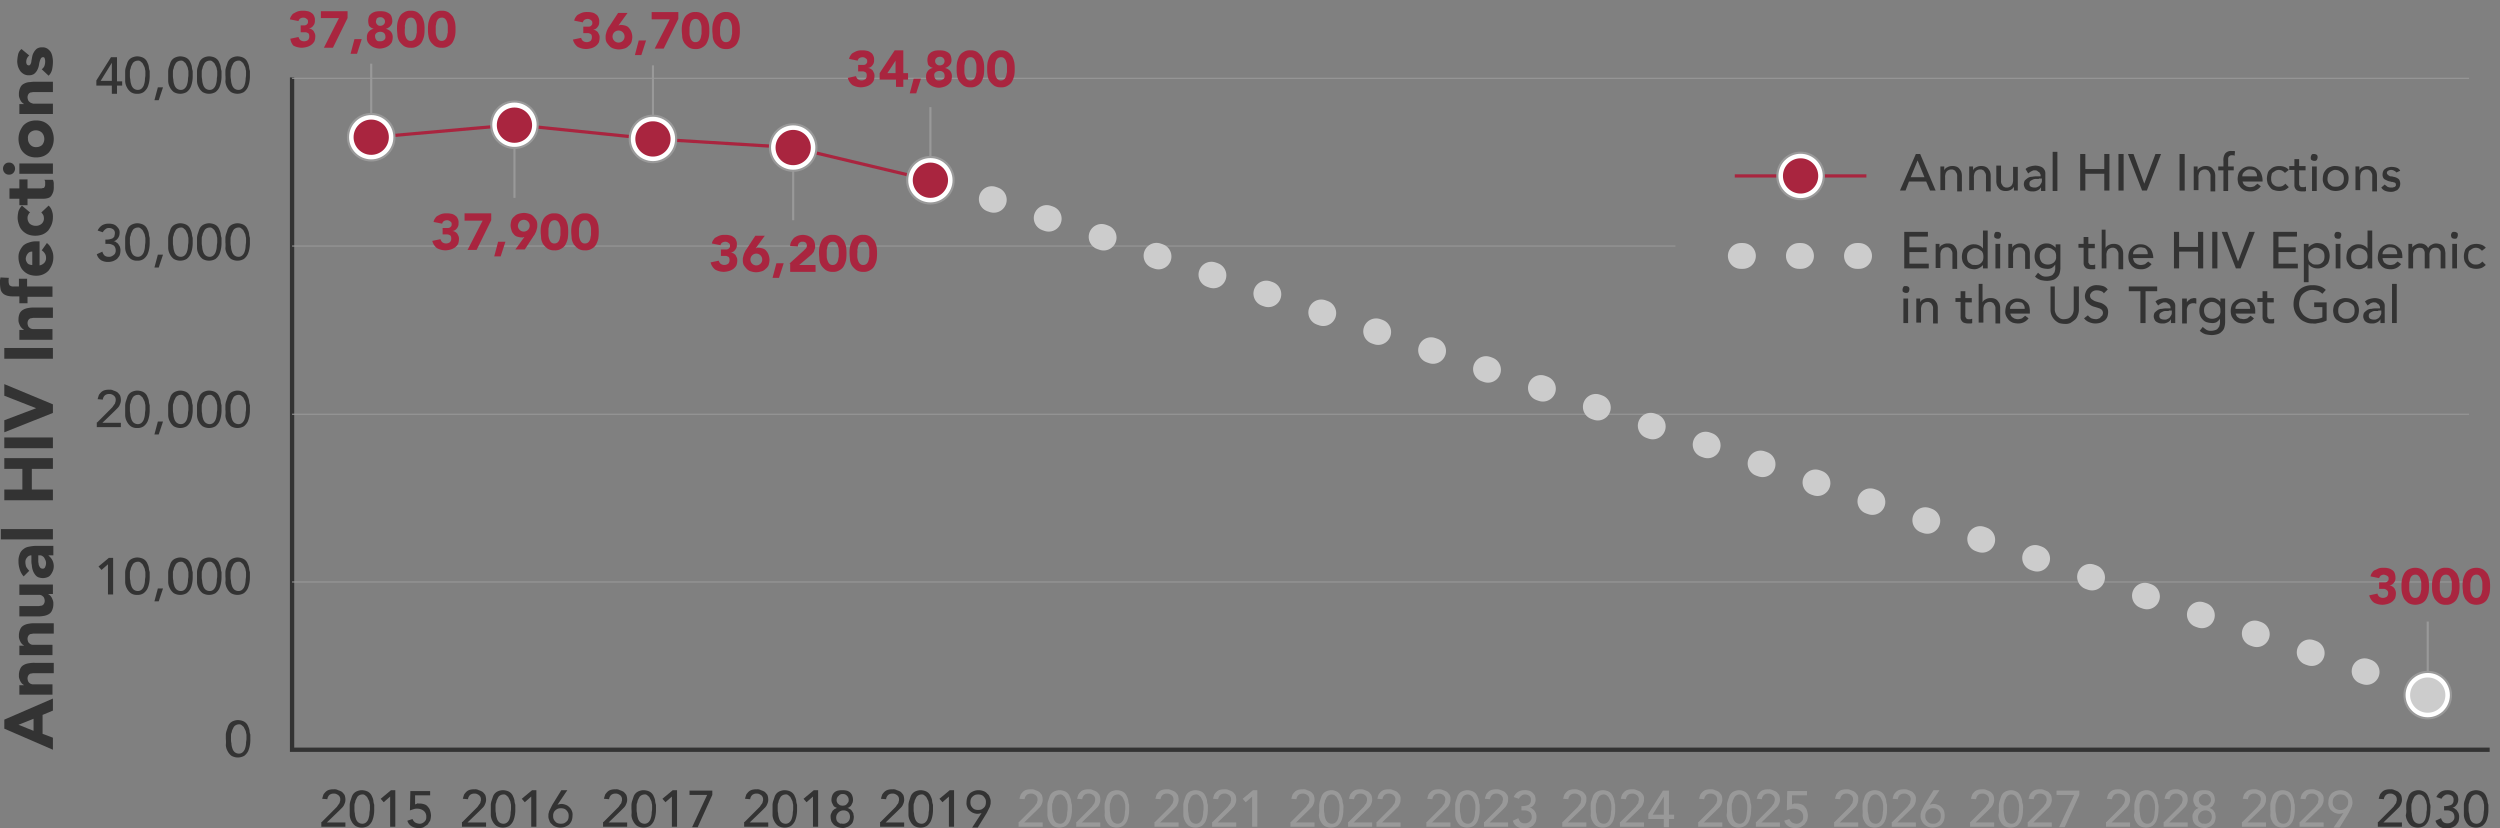<svg id="Layer_1" data-name="Layer 1" xmlns="http://www.w3.org/2000/svg" viewBox="0 0 581.2 192.5"><rect x="0" y="0" width="581.2" height="192.5" fill="#808080" stroke="none"/><defs><style>.cls-1,.cls-5,.cls-6,.cls-7,.cls-9{fill:none;}.cls-1{stroke:#333;}.cls-1,.cls-5,.cls-6,.cls-7,.cls-8{stroke-miterlimit:10;}.cls-2{isolation:isolate;}.cls-3{fill:#333;}.cls-4{fill:#999;}.cls-5,.cls-7,.cls-8{stroke:#999;}.cls-5{stroke-width:0.25px;}.cls-6{stroke:#a9253f;stroke-width:0.75px;}.cls-7,.cls-8{stroke-width:0.5px;}.cls-8{fill:#fff;}.cls-9{stroke:#ccc;stroke-linecap:round;stroke-linejoin:round;stroke-width:6px;stroke-dasharray:0.5 13;}.cls-10{fill:#a9253f;}.cls-11{fill:#ccc;}</style></defs><g id="Layer_2" data-name="Layer 2"><g id="axis"><polyline class="cls-1" points="67.9 18 67.9 174.3 578.8 174.3"/></g><g class="cls-2"><path class="cls-3" d="M25.2,131.1l-1.6,1.4-.7-.8,2.4-2h1v8.5H25.1v-7.1Z"/><path class="cls-3" d="M29.1,134v-1a3.55,3.55,0,0,1,.2-1l.3-.9a2.1,2.1,0,0,1,1.3-1.3,3,3,0,0,1,1-.2,3.59,3.59,0,0,1,1.1.2,2.1,2.1,0,0,1,1.3,1.3,3.18,3.18,0,0,1,.3.9,3.55,3.55,0,0,0,.2,1v1a7.08,7.08,0,0,1-.1,1.4,5.73,5.73,0,0,1-.4,1.4,3.13,3.13,0,0,1-.9,1.1,2.41,2.41,0,0,1-1.5.4,2.41,2.41,0,0,1-1.5-.4,3.13,3.13,0,0,1-.9-1.1,3.26,3.26,0,0,1-.4-1.4Zm1.1,0a3.75,3.75,0,0,0,.1,1,3.59,3.59,0,0,0,.2,1.1,1.93,1.93,0,0,0,.5.9,1.53,1.53,0,0,0,1,.4,1.28,1.28,0,0,0,1-.4,1.93,1.93,0,0,0,.5-.9,4.25,4.25,0,0,0,.2-1.1c0-.4.1-.7.1-1v-.7a1.7,1.7,0,0,0-.1-.7,1.45,1.45,0,0,0-.2-.7l-.3-.6c-.1-.2-.3-.3-.5-.5a.84.84,0,0,0-.7-.2,1.45,1.45,0,0,0-.7.2,1.21,1.21,0,0,0-.5.5l-.3.6c-.1.2-.1.5-.2.7s-.1.5-.1.7Z"/><path class="cls-3" d="M36.9,139.8h-1l.8-3h1.2Z"/><path class="cls-3" d="M39.1,134v-1a3.55,3.55,0,0,1,.2-1l.3-.9a2.1,2.1,0,0,1,1.3-1.3,3,3,0,0,1,1-.2,3.59,3.59,0,0,1,1.1.2,2.1,2.1,0,0,1,1.3,1.3,3.18,3.18,0,0,1,.3.9,3.55,3.55,0,0,0,.2,1v1a7.08,7.08,0,0,1-.1,1.4,5.73,5.73,0,0,1-.4,1.4,3.13,3.13,0,0,1-.9,1.1,3,3,0,0,1-3,0,3.13,3.13,0,0,1-.9-1.1,3.26,3.26,0,0,1-.4-1.4Zm1.1,0a3.75,3.75,0,0,0,.1,1,3.59,3.59,0,0,0,.2,1.1,1.93,1.93,0,0,0,.5.9,1.53,1.53,0,0,0,1,.4,1.28,1.28,0,0,0,1-.4,1.93,1.93,0,0,0,.5-.9,4.25,4.25,0,0,0,.2-1.1c0-.4.1-.7.1-1v-.7a1.7,1.7,0,0,0-.1-.7,1.45,1.45,0,0,0-.2-.7l-.3-.6c-.1-.2-.3-.3-.5-.5a.84.84,0,0,0-.7-.2,1.45,1.45,0,0,0-.7.2,1.21,1.21,0,0,0-.5.5l-.3.6c-.1.2-.1.5-.2.7s-.1.5-.1.7Z"/><path class="cls-3" d="M45.8,134v-1a3.55,3.55,0,0,1,.2-1l.3-.9a2.1,2.1,0,0,1,1.3-1.3,3,3,0,0,1,1-.2,3.59,3.59,0,0,1,1.1.2,2.1,2.1,0,0,1,1.3,1.3,3.18,3.18,0,0,1,.3.9,3.55,3.55,0,0,0,.2,1v1a7.08,7.08,0,0,1-.1,1.4,5.73,5.73,0,0,1-.4,1.4,3.13,3.13,0,0,1-.9,1.1,3,3,0,0,1-3,0,3.13,3.13,0,0,1-.9-1.1,3.26,3.26,0,0,1-.4-1.4Zm1.1,0a3.75,3.75,0,0,0,.1,1,3.59,3.59,0,0,0,.2,1.1,1.93,1.93,0,0,0,.5.9,1.53,1.53,0,0,0,1,.4,1.28,1.28,0,0,0,1-.4,1.93,1.93,0,0,0,.5-.9,4.25,4.25,0,0,0,.2-1.1c0-.4.1-.7.1-1v-.7a1.7,1.7,0,0,0-.1-.7,1.45,1.45,0,0,0-.2-.7l-.3-.6c-.1-.2-.3-.3-.5-.5a.84.84,0,0,0-.7-.2,1.45,1.45,0,0,0-.7.2,1.21,1.21,0,0,0-.5.5l-.3.6c-.1.2-.1.5-.2.7s-.1.5-.1.7Z"/><path class="cls-3" d="M52.4,134v-1a3.55,3.55,0,0,1,.2-1l.3-.9a2.1,2.1,0,0,1,1.3-1.3,3,3,0,0,1,1-.2,3.59,3.59,0,0,1,1.1.2,2.1,2.1,0,0,1,1.3,1.3,3.18,3.18,0,0,1,.3.9,3.55,3.55,0,0,0,.2,1v1a7.08,7.08,0,0,1-.1,1.4,5.73,5.73,0,0,1-.4,1.4,3.13,3.13,0,0,1-.9,1.1,3,3,0,0,1-3,0,3.13,3.13,0,0,1-.9-1.1,3.26,3.26,0,0,1-.4-1.4A6.53,6.53,0,0,0,52.4,134Zm1.2,0a3.75,3.75,0,0,0,.1,1,3.59,3.59,0,0,0,.2,1.1,1.93,1.93,0,0,0,.5.9,1.53,1.53,0,0,0,1,.4,1.28,1.28,0,0,0,1-.4,1.93,1.93,0,0,0,.5-.9,4.25,4.25,0,0,0,.2-1.1c0-.4.1-.7.1-1v-.7a1.7,1.7,0,0,0-.1-.7,1.45,1.45,0,0,0-.2-.7l-.3-.6c-.1-.2-.3-.3-.5-.5a.84.84,0,0,0-.7-.2,1.45,1.45,0,0,0-.7.2,1.21,1.21,0,0,0-.5.5l-.3.6c-.1.2-.1.5-.2.7s-.1.5-.1.7Z"/></g><g class="cls-2"><path class="cls-3" d="M52.5,171.8v-1a3.55,3.55,0,0,1,.2-1l.3-.9a2.1,2.1,0,0,1,1.3-1.3,3,3,0,0,1,1-.2,3.59,3.59,0,0,1,1.1.2,2.1,2.1,0,0,1,1.3,1.3,3.18,3.18,0,0,1,.3.9,3.55,3.55,0,0,0,.2,1v1a7.08,7.08,0,0,1-.1,1.4,5.73,5.73,0,0,1-.4,1.4,3.13,3.13,0,0,1-.9,1.1,3,3,0,0,1-3,0,3.13,3.13,0,0,1-.9-1.1,3.26,3.26,0,0,1-.4-1.4A6.53,6.53,0,0,0,52.5,171.8Zm1.2,0a3.75,3.75,0,0,0,.1,1,3.59,3.59,0,0,0,.2,1.1,1.93,1.93,0,0,0,.5.9,1.53,1.53,0,0,0,1,.4,1.28,1.28,0,0,0,1-.4,1.93,1.93,0,0,0,.5-.9,4.25,4.25,0,0,0,.2-1.1c0-.4.1-.7.1-1v-.7a1.7,1.7,0,0,0-.1-.7,1.45,1.45,0,0,0-.2-.7l-.3-.6c-.1-.2-.3-.3-.5-.5a.84.84,0,0,0-.7-.2,1.45,1.45,0,0,0-.7.2,1.21,1.21,0,0,0-.5.5l-.3.6c-.1.2-.1.5-.2.7s-.1.5-.1.7Z"/></g><g class="cls-2"><path class="cls-3" d="M74.8,191.1l3.4-3.4a1.38,1.38,0,0,0,.3-.4c.1-.1.2-.3.3-.4a.76.76,0,0,0,.2-.5.9.9,0,0,0,.1-.5,1.27,1.27,0,0,0-.1-.6,1.38,1.38,0,0,0-.3-.4,2.19,2.19,0,0,0-.5-.3,1.27,1.27,0,0,0-.6-.1,1.49,1.49,0,0,0-1,.3,1.6,1.6,0,0,0-.5,1l-1.2-.1c.1-.4.2-.7.3-1a4.35,4.35,0,0,1,.6-.7,2,2,0,0,1,.8-.4,3.4,3.4,0,0,1,1-.1,1.64,1.64,0,0,1,1,.2,3.55,3.55,0,0,1,.9.4,4.35,4.35,0,0,1,.6.7,3,3,0,0,1,.2,1,2.2,2.2,0,0,1-.1.8,4.88,4.88,0,0,1-.3.7,2.65,2.65,0,0,1-.5.6l-.6.6L76,191.2h4.3v1H74.7v-1.1Z"/><path class="cls-3" d="M81.3,188.1v-1a3.55,3.55,0,0,1,.2-1l.3-.9a2.1,2.1,0,0,1,1.3-1.3,3,3,0,0,1,1-.2,3.59,3.59,0,0,1,1.1.2,2.1,2.1,0,0,1,1.3,1.3,3.18,3.18,0,0,1,.3.9,3.55,3.55,0,0,0,.2,1v1a7.08,7.08,0,0,1-.1,1.4,5.73,5.73,0,0,1-.4,1.4,3.13,3.13,0,0,1-.9,1.1,3,3,0,0,1-3,0,3.13,3.13,0,0,1-.9-1.1,3.26,3.26,0,0,1-.4-1.4Zm1.1,0a3.75,3.75,0,0,0,.1,1,3.59,3.59,0,0,0,.2,1.1,1.93,1.93,0,0,0,.5.9,1.53,1.53,0,0,0,1,.4,1.28,1.28,0,0,0,1-.4,1.93,1.93,0,0,0,.5-.9,4.25,4.25,0,0,0,.2-1.1c0-.4.1-.7.1-1v-.7a1.7,1.7,0,0,0-.1-.7,1.45,1.45,0,0,0-.2-.7l-.3-.6c-.1-.2-.3-.3-.5-.5a.84.84,0,0,0-.7-.2,1.45,1.45,0,0,0-.7.2,1.21,1.21,0,0,0-.5.5l-.3.6c-.1.2-.1.5-.2.7s-.1.5-.1.7Z"/><path class="cls-3" d="M90.8,185.1l-1.6,1.4-.7-.8,2.4-2h1v8.5H90.7v-7.1Z"/><path class="cls-3" d="M99.9,184.9H96.5V187c.1,0,.1,0,.2-.1a.37.37,0,0,0,.3-.1c.1-.1.2,0,.3,0h.3a3.59,3.59,0,0,1,1.1.2,1.56,1.56,0,0,1,.8.6,1.93,1.93,0,0,1,.5.9,4.25,4.25,0,0,1,.2,1.1,5,5,0,0,1-.2,1.2l-.6.9-.9.6a2.17,2.17,0,0,1-1.2.2,2.93,2.93,0,0,1-1.6-.4,2.21,2.21,0,0,1-1-1.3l1.2-.4a1.83,1.83,0,0,0,.6.8,2.37,2.37,0,0,0,1,.3,1.27,1.27,0,0,0,.6-.1,1.73,1.73,0,0,0,.9-.8,1.7,1.7,0,0,0,.1-.7,1.68,1.68,0,0,0-.6-1.4A2.46,2.46,0,0,0,97,188a2.49,2.49,0,0,0-.8.1l-.9.3.1-4.5H100v1Z"/></g><g class="cls-2"><path class="cls-3" d="M107.5,191.1l3.4-3.4a1.38,1.38,0,0,0,.3-.4c.1-.1.2-.3.3-.4a.76.76,0,0,0,.2-.5.9.9,0,0,0,.1-.5,1.27,1.27,0,0,0-.1-.6,1.38,1.38,0,0,0-.3-.4,2.19,2.19,0,0,0-.5-.3,1.27,1.27,0,0,0-.6-.1,1.49,1.49,0,0,0-1,.3,1.6,1.6,0,0,0-.5,1l-1.2-.1c.1-.4.2-.7.3-1a4.35,4.35,0,0,1,.6-.7,2,2,0,0,1,.8-.4,3.4,3.4,0,0,1,1-.1,1.64,1.64,0,0,1,1,.2,3.55,3.55,0,0,1,.9.4,4.35,4.35,0,0,1,.6.7,3,3,0,0,1,.2,1,2.2,2.2,0,0,1-.1.8,4.88,4.88,0,0,1-.3.7,2.65,2.65,0,0,1-.5.6l-.6.6-2.8,2.7H113v1h-5.6v-1.1Z"/><path class="cls-3" d="M114.1,188.1v-1a3.55,3.55,0,0,1,.2-1l.3-.9a2.1,2.1,0,0,1,1.3-1.3,3,3,0,0,1,1-.2,3.59,3.59,0,0,1,1.1.2,2.1,2.1,0,0,1,1.3,1.3,3.18,3.18,0,0,1,.3.9,3.55,3.55,0,0,0,.2,1v1a7.08,7.08,0,0,1-.1,1.4,5.73,5.73,0,0,1-.4,1.4,3.13,3.13,0,0,1-.9,1.1,3,3,0,0,1-3,0,3.13,3.13,0,0,1-.9-1.1,3.26,3.26,0,0,1-.4-1.4Zm1.1,0a3.75,3.75,0,0,0,.1,1,3.59,3.59,0,0,0,.2,1.1,1.93,1.93,0,0,0,.5.9,1.53,1.53,0,0,0,1,.4,1.28,1.28,0,0,0,1-.4,1.93,1.93,0,0,0,.5-.9,4.25,4.25,0,0,0,.2-1.1c0-.4.1-.7.1-1v-.7a1.7,1.7,0,0,0-.1-.7,1.45,1.45,0,0,0-.2-.7l-.3-.6c-.1-.2-.3-.3-.5-.5a.84.84,0,0,0-.7-.2,1.45,1.45,0,0,0-.7.2,1.21,1.21,0,0,0-.5.5l-.3.6c-.1.2-.1.5-.2.7s-.1.5-.1.7Z"/><path class="cls-3" d="M123.6,185.1l-1.6,1.4-.7-.8,2.4-2h1v8.5h-1.2v-7.1Z"/><path class="cls-3" d="M129.6,187.1h0a3,3,0,0,1,1-.2,2.92,2.92,0,0,1,.9.2,2.18,2.18,0,0,1,.8.5,2.41,2.41,0,0,1,.6.8,2.17,2.17,0,0,1,.2,1.2,3.73,3.73,0,0,1-.2,1.2,3.49,3.49,0,0,1-.6.9,4.05,4.05,0,0,1-.9.5,3.12,3.12,0,0,1-2.2,0,1.8,1.8,0,0,1-.9-.6,1.46,1.46,0,0,1-.6-.9,2,2,0,0,1-.2-1.1,1.48,1.48,0,0,1,.1-.7,1.42,1.42,0,0,1,.2-.6l.3-.6.3-.6,2.1-3.4h1.4Zm-1,2.6a1.48,1.48,0,0,0,.1.7,2.09,2.09,0,0,0,.4.6,1.27,1.27,0,0,0,.6.4,2.5,2.5,0,0,0,1.4,0,2.09,2.09,0,0,0,.6-.4,1.27,1.27,0,0,0,.4-.6,2,2,0,0,0,.1-.7,1.7,1.7,0,0,0-.1-.7,2.09,2.09,0,0,0-.4-.6,1.27,1.27,0,0,0-.6-.4,2.5,2.5,0,0,0-1.4,0,2.09,2.09,0,0,0-.6.4,1.27,1.27,0,0,0-.4.6A1.48,1.48,0,0,0,128.6,189.7Z"/></g><g class="cls-2"><path class="cls-3" d="M140.3,191.1l3.4-3.4a1.38,1.38,0,0,0,.3-.4c.1-.1.2-.3.3-.4a.76.76,0,0,0,.2-.5.9.9,0,0,0,.1-.5,1.27,1.27,0,0,0-.1-.6,1.38,1.38,0,0,0-.3-.4,2.19,2.19,0,0,0-.5-.3,1.27,1.27,0,0,0-.6-.1,1.49,1.49,0,0,0-1,.3,1.6,1.6,0,0,0-.5,1l-1.2-.1c.1-.4.2-.7.3-1a4.35,4.35,0,0,1,.6-.7,2,2,0,0,1,.8-.4,3.4,3.4,0,0,1,1-.1,1.64,1.64,0,0,1,1,.2,3.55,3.55,0,0,1,.9.4,4.35,4.35,0,0,1,.6.7,3,3,0,0,1,.2,1,2.2,2.2,0,0,1-.1.8,4.88,4.88,0,0,1-.3.7,2.65,2.65,0,0,1-.5.6l-.6.6-2.8,2.7h4.3v1h-5.6v-1.1Z"/><path class="cls-3" d="M146.8,188.1v-1a3.55,3.55,0,0,1,.2-1l.3-.9a2.1,2.1,0,0,1,1.3-1.3,3,3,0,0,1,1-.2,3.59,3.59,0,0,1,1.1.2,2.1,2.1,0,0,1,1.3,1.3,3.18,3.18,0,0,1,.3.9,3.55,3.55,0,0,0,.2,1v1a7.08,7.08,0,0,1-.1,1.4,5.73,5.73,0,0,1-.4,1.4,3.13,3.13,0,0,1-.9,1.1,3,3,0,0,1-3,0,3.13,3.13,0,0,1-.9-1.1,3.26,3.26,0,0,1-.4-1.4A6.53,6.53,0,0,0,146.8,188.1Zm1.2,0a3.75,3.75,0,0,0,.1,1,3.59,3.59,0,0,0,.2,1.1,1.93,1.93,0,0,0,.5.9,1.53,1.53,0,0,0,1,.4,1.28,1.28,0,0,0,1-.4,1.93,1.93,0,0,0,.5-.9,4.25,4.25,0,0,0,.2-1.1c0-.4.1-.7.1-1v-.7a1.7,1.7,0,0,0-.1-.7,1.45,1.45,0,0,0-.2-.7l-.3-.6c-.1-.2-.3-.3-.5-.5a.84.84,0,0,0-.7-.2,1.45,1.45,0,0,0-.7.2,1.21,1.21,0,0,0-.5.5l-.3.6c-.1.2-.1.5-.2.7s-.1.5-.1.7Z"/><path class="cls-3" d="M156.3,185.1l-1.6,1.4-.7-.8,2.4-2h1v8.5h-1.2v-7.1Z"/><path class="cls-3" d="M164.4,184.8h-4.1v-1h5.3v1l-3.4,7.5h-1.3Z"/></g><g class="cls-2"><path class="cls-3" d="M173.1,191.1l3.4-3.4a1.38,1.38,0,0,0,.3-.4c.1-.1.2-.3.3-.4a.76.76,0,0,0,.2-.5.9.9,0,0,0,.1-.5,1.27,1.27,0,0,0-.1-.6,1.38,1.38,0,0,0-.3-.4,2.19,2.19,0,0,0-.5-.3,1.27,1.27,0,0,0-.6-.1,1.49,1.49,0,0,0-1,.3,1.6,1.6,0,0,0-.5,1l-1.2-.1c.1-.4.2-.7.3-1a4.35,4.35,0,0,1,.6-.7,2,2,0,0,1,.8-.4,3.4,3.4,0,0,1,1-.1,1.64,1.64,0,0,1,1,.2,3.55,3.55,0,0,1,.9.4,4.35,4.35,0,0,1,.6.7,3,3,0,0,1,.2,1,2.2,2.2,0,0,1-.1.8,4.88,4.88,0,0,1-.3.7,2.65,2.65,0,0,1-.5.6l-.6.6-2.8,2.7h4.3v1H173v-1.1Z"/><path class="cls-3" d="M179.6,188.1v-1a3.55,3.55,0,0,1,.2-1l.3-.9a2.1,2.1,0,0,1,1.3-1.3,3,3,0,0,1,1-.2,3.59,3.59,0,0,1,1.1.2,2.1,2.1,0,0,1,1.3,1.3,3.18,3.18,0,0,1,.3.9,3.55,3.55,0,0,0,.2,1v1a7.08,7.08,0,0,1-.1,1.4,5.73,5.73,0,0,1-.4,1.4,3.13,3.13,0,0,1-.9,1.1,3,3,0,0,1-3,0,3.13,3.13,0,0,1-.9-1.1,3.26,3.26,0,0,1-.4-1.4Zm1.2,0a3.75,3.75,0,0,0,.1,1,3.59,3.59,0,0,0,.2,1.1,1.93,1.93,0,0,0,.5.9,1.53,1.53,0,0,0,1,.4,1.28,1.28,0,0,0,1-.4,1.93,1.93,0,0,0,.5-.9,4.25,4.25,0,0,0,.2-1.1c0-.4.1-.7.1-1v-.7a1.7,1.7,0,0,0-.1-.7,1.45,1.45,0,0,0-.2-.7l-.3-.6c-.1-.2-.3-.3-.5-.5a.84.84,0,0,0-.7-.2,1.45,1.45,0,0,0-.7.2,1.21,1.21,0,0,0-.5.5l-.3.6c-.1.2-.1.5-.2.7s-.1.5-.1.7Z"/><path class="cls-3" d="M189.1,185.1l-1.6,1.4-.7-.8,2.4-2h1v8.5H189v-7.1Z"/><path class="cls-3" d="M195.9,192.5a4.25,4.25,0,0,1-1.1-.2,4.05,4.05,0,0,1-.9-.5,5.55,5.55,0,0,1-.6-.8,3.59,3.59,0,0,1-.2-1.1,1.48,1.48,0,0,1,.1-.7l.3-.6c.1-.2.3-.3.5-.5l.6-.3h0c-.2,0-.3-.1-.5-.2a.78.78,0,0,1-.4-.4l-.3-.6a2,2,0,0,1-.1-.8,2.92,2.92,0,0,1,.2-.9,1.79,1.79,0,0,1,.5-.7,2,2,0,0,1,.8-.4,5,5,0,0,1,2,0,2,2,0,0,1,.8.4,1.79,1.79,0,0,1,.5.7,2.92,2.92,0,0,1,.2.9,2,2,0,0,1-.1.8l-.3.6c-.1.2-.3.3-.4.4s-.3.2-.5.2h0l.6.3a1.21,1.21,0,0,1,.5.5c.1.2.3.4.3.6s.1.5.1.7a3.59,3.59,0,0,1-.2,1.1,1.56,1.56,0,0,1-.6.8,1.93,1.93,0,0,1-.9.5A2,2,0,0,1,195.9,192.5Zm0-1a1.55,1.55,0,0,0,1.7-1.5,1.48,1.48,0,0,0-.1-.7,1.2,1.2,0,0,0-.8-.8,1.27,1.27,0,0,0-.6-.1,1.66,1.66,0,0,0-1.2.5,1.61,1.61,0,0,0-.5,1.1,1.7,1.7,0,0,0,.1.7,1,1,0,0,0,.4.5,2.19,2.19,0,0,0,.5.3C195.5,191.4,195.7,191.5,195.9,191.5Zm-1.4-5.5a.9.9,0,0,0,.1.5c.1.2.1.3.3.4a1.38,1.38,0,0,0,.4.3,1.85,1.85,0,0,0,1.2,0,1.38,1.38,0,0,0,.4-.3c.1-.1.2-.3.3-.4a.9.9,0,0,0,.1-.5,1.28,1.28,0,0,0-.4-1,1.16,1.16,0,0,0-1-.4,1,1,0,0,0-.9.4A1.23,1.23,0,0,0,194.5,186Z"/></g><g class="cls-2"><path class="cls-3" d="M1,169.4v-2.1l11.3-4.9v2.8l-2.4,1v4.4l2.4.9v2.8Zm3.3-.9,3.5,1.4v-2.8Z"/><path class="cls-3" d="M4.5,161.6v-2.3H5.6c-.1-.1-.3-.2-.4-.3a2.18,2.18,0,0,1-.4-.5,4.88,4.88,0,0,1-.3-.7,2,2,0,0,1-.1-.8,3.34,3.34,0,0,1,.3-1.5,1.76,1.76,0,0,1,.8-.9,3.37,3.37,0,0,1,1.2-.4,6.62,6.62,0,0,1,1.5-.1h4.3v2.4H7.8c-.2,0-.5.1-.7.1a1,1,0,0,0-.5.4,1.45,1.45,0,0,0-.2.7,1.88,1.88,0,0,0,.2.8c.1.2.3.3.4.4a1.42,1.42,0,0,0,.6.2h4.6v2.4H4.5Z"/><path class="cls-3" d="M4.5,152.4v-2.3H5.6c-.1-.1-.3-.2-.4-.3a2.18,2.18,0,0,1-.4-.5,4.88,4.88,0,0,1-.3-.7,2,2,0,0,1-.1-.8,3.34,3.34,0,0,1,.3-1.5,1.76,1.76,0,0,1,.8-.9,3.37,3.37,0,0,1,1.2-.4,6.62,6.62,0,0,1,1.5-.1h4.3v2.4H7.8c-.2,0-.5.1-.7.1a1,1,0,0,0-.5.4,1.45,1.45,0,0,0-.2.7,1.88,1.88,0,0,0,.2.8c.1.2.3.3.4.4a1.07,1.07,0,0,0,.6.2h4.6v2.4H4.5Z"/><path class="cls-3" d="M12.3,135.8v2.3H11.2c.1.1.3.2.4.3a2.18,2.18,0,0,1,.4.5,4.88,4.88,0,0,1,.3.7,2,2,0,0,1,.1.8,3.34,3.34,0,0,1-.3,1.5,1.76,1.76,0,0,1-.8.9,3.37,3.37,0,0,1-1.2.4,7.08,7.08,0,0,1-1.5.1H4.5v-2.4H9c.2,0,.5-.1.7-.1a1,1,0,0,0,.5-.4,1.45,1.45,0,0,0,.2-.7,1.88,1.88,0,0,0-.2-.8c-.1-.2-.3-.3-.4-.4a1.07,1.07,0,0,0-.6-.2H4.5v-2.4h7.8Z"/><path class="cls-3" d="M11.3,129.2h0a3.13,3.13,0,0,1,.9,1.1,3.19,3.19,0,0,1,.3,1.4,3,3,0,0,1-.2,1,4.05,4.05,0,0,1-.5.9,1.56,1.56,0,0,1-.8.6,3,3,0,0,1-1,.2,3.59,3.59,0,0,1-1.1-.2,1.78,1.78,0,0,1-.8-.7,3.13,3.13,0,0,1-.5-1,4.25,4.25,0,0,1-.2-1.1,4.87,4.87,0,0,1-.1-1.2v-1.1a1.23,1.23,0,0,0-1,.5,1.5,1.5,0,0,0-.4,1.1,3.59,3.59,0,0,0,.2,1.1,5.5,5.5,0,0,0,.7.9L5.5,134a4.17,4.17,0,0,1-.9-1.6,5.82,5.82,0,0,1-.3-1.9,4,4,0,0,1,.3-1.7,2.26,2.26,0,0,1,.8-1.1,2.62,2.62,0,0,1,1.3-.6,8.81,8.81,0,0,1,1.7-.2h4v2.2H11.3Zm-2.4.6v.7c0,.3.1.5.1.8a3.33,3.33,0,0,0,.3.6.71.71,0,0,0,.6.3.55.55,0,0,0,.6-.4,1.88,1.88,0,0,0,.2-.8,1.7,1.7,0,0,0-.1-.7l-.3-.6c-.1-.2-.3-.3-.4-.4a1.07,1.07,0,0,0-.6-.2H8.9Z"/><path class="cls-3" d="M.2,125.4V123H12.3v2.4Z"/><path class="cls-3" d="M1,116.3v-2.5H5.2V109H1v-2.5H12.3V109H7.4v4.8h4.9v2.5Z"/><path class="cls-3" d="M1,104.2v-2.5H12.3v2.5Z"/><path class="cls-3" d="M1,100.5V97.7l7.4-2.8h0L1,92V89.3L12.3,94v2Z"/><path class="cls-3" d="M1,83.4V80.9H12.3v2.5Z"/><path class="cls-3" d="M4.5,79V76.7H5.6c-.1-.1-.3-.2-.4-.3a3.17,3.17,0,0,1-.5-.6,4.88,4.88,0,0,1-.3-.7,2,2,0,0,1-.1-.8,3.34,3.34,0,0,1,.3-1.5,2,2,0,0,1,.8-.8,3.37,3.37,0,0,1,1.2-.4A6.15,6.15,0,0,1,8,71.5h4.3v2.4H7.8c-.2,0-.5.1-.7.1a1,1,0,0,0-.5.4,1.45,1.45,0,0,0-.2.7,1.88,1.88,0,0,0,.2.8c.1.2.3.3.4.4a1.42,1.42,0,0,0,.6.2h4.6V79Z"/><path class="cls-3" d="M6.4,68.9v1.6H4.5V68.9H3.1a4.87,4.87,0,0,1-1.2-.1,3,3,0,0,1-1-.4,2.18,2.18,0,0,1-.7-.9A7,7,0,0,1,0,65.9v-.7c0-.2.1-.5.1-.7l2,.1A.6.6,0,0,0,2,65v.4a2,2,0,0,0,.2.9,1.33,1.33,0,0,0,1,.3H4.4V64.8H6.3v1.8h5.9V69H6.4Z"/><path class="cls-3" d="M10.9,56.5A3.27,3.27,0,0,1,12,58a3.92,3.92,0,0,1,.4,1.8,4.67,4.67,0,0,1-.3,1.7,6.38,6.38,0,0,1-.8,1.4,3.85,3.85,0,0,1-2.9,1.2,4.67,4.67,0,0,1-1.7-.3,3.81,3.81,0,0,1-1.3-.9,3.22,3.22,0,0,1-.8-1.4,4.67,4.67,0,0,1-.3-1.7,3.34,3.34,0,0,1,.3-1.5,5,5,0,0,1,.8-1.2,3.29,3.29,0,0,1,1.3-.7,4.67,4.67,0,0,1,1.7-.3h.8v5.6a2,2,0,0,0,1.1-.6,1.59,1.59,0,0,0,.4-1.2,1.69,1.69,0,0,0-.3-1,2.34,2.34,0,0,0-.7-.7Zm-3.4,2a1.16,1.16,0,0,0-1,.4A2.22,2.22,0,0,0,6,60a1.48,1.48,0,0,0,.1.7,2.19,2.19,0,0,0,.3.5.85.85,0,0,0,.5.3,1.27,1.27,0,0,0,.6.1Z"/><path class="cls-3" d="M7,49.4a1,1,0,0,0-.4.5,1.45,1.45,0,0,0-.2.7A2,2,0,0,0,6.9,52a2.17,2.17,0,0,0,1.4.5A2,2,0,0,0,9.7,52a1.62,1.62,0,0,0,.5-1.4,1.45,1.45,0,0,0-.2-.7,2.18,2.18,0,0,0-.4-.5l1.7-1.6a2.58,2.58,0,0,1,.8,1.3,3.64,3.64,0,0,1,.2,1.4,4.67,4.67,0,0,1-.3,1.7,6.38,6.38,0,0,1-.8,1.4,3.81,3.81,0,0,1-1.3.9,4.67,4.67,0,0,1-1.7.3,4.67,4.67,0,0,1-1.7-.3,3.81,3.81,0,0,1-1.3-.9,3.22,3.22,0,0,1-.8-1.4,4.67,4.67,0,0,1-.3-1.7,6.75,6.75,0,0,1,.2-1.4,3.53,3.53,0,0,1,.8-1.3Z"/><path class="cls-3" d="M6.4,41.7v2.1H9.6c.2,0,.3-.1.5-.1s.2-.2.3-.3a1.27,1.27,0,0,0,.1-.6v-.5a.76.76,0,0,0-.2-.5h2a2.35,2.35,0,0,1,.2.8v.8a3.75,3.75,0,0,1-.1,1.1,3.55,3.55,0,0,1-.4.9,1.34,1.34,0,0,1-.7.6,3.59,3.59,0,0,1-1.1.2H6.4v1.5H4.5V46.2H2.2V43.8H4.5V41.7Z"/><path class="cls-3" d="M2.1,40.6a1.28,1.28,0,0,1-1-.4,1.45,1.45,0,0,1,0-2,1.28,1.28,0,0,1,1-.4,1.28,1.28,0,0,1,1,.4,1.45,1.45,0,0,1,0,2A1.28,1.28,0,0,1,2.1,40.6Zm2.4-.2V38h7.8v2.4Z"/><path class="cls-3" d="M8.4,36.6a4.67,4.67,0,0,1-1.7-.3,3.81,3.81,0,0,1-1.3-.9A3.22,3.22,0,0,1,4.6,34a5,5,0,0,1,0-3.4,6.38,6.38,0,0,1,.8-1.4,3.81,3.81,0,0,1,1.3-.9A4.67,4.67,0,0,1,8.4,28a4.67,4.67,0,0,1,1.7.3,3.81,3.81,0,0,1,1.3.9,3.22,3.22,0,0,1,.8,1.4,5,5,0,0,1,0,3.4,6.38,6.38,0,0,1-.8,1.4,3.81,3.81,0,0,1-1.3.9A4.67,4.67,0,0,1,8.4,36.6Zm0-2.4a2,2,0,0,0,1.4-.5,2.21,2.21,0,0,0,0-2.8,2,2,0,0,0-1.4-.6,2,2,0,0,0-1.4.5,1.62,1.62,0,0,0-.5,1.4A2,2,0,0,0,7,33.6,1.68,1.68,0,0,0,8.4,34.2Z"/><path class="cls-3" d="M4.5,26.5V24.2H5.6c-.1-.1-.3-.2-.4-.3a2.18,2.18,0,0,1-.4-.5,4.88,4.88,0,0,1-.3-.7,2,2,0,0,1-.1-.8,3.34,3.34,0,0,1,.3-1.5,1.76,1.76,0,0,1,.8-.9,3.37,3.37,0,0,1,1.2-.4c.3,0,.8-.1,1.3-.1h4.3v2.4H7.8c-.2,0-.5.1-.7.1a1,1,0,0,0-.5.4,1.45,1.45,0,0,0-.2.7,1.88,1.88,0,0,0,.2.8c.1.2.3.3.4.4s.4.2.7.3h4.6v2.4Z"/><path class="cls-3" d="M6.8,12.9a1.91,1.91,0,0,0-.7,1.4,1.27,1.27,0,0,0,.1.6.55.55,0,0,0,.5.3c.2,0,.3-.1.4-.3a1.55,1.55,0,0,0,.2-.8c.1-.3.1-.6.2-1a3,3,0,0,1,.4-1,2.7,2.7,0,0,1,.7-.8A2.13,2.13,0,0,1,9.8,11a2.13,2.13,0,0,1,1.2.3,3,3,0,0,1,.8.8,3.37,3.37,0,0,1,.4,1.2,5.28,5.28,0,0,1,.1,1.3,8.75,8.75,0,0,1-.2,1.6,2.85,2.85,0,0,1-.8,1.4L9.7,16.1a1.87,1.87,0,0,0,.6-.7,3,3,0,0,0,.2-1,2.2,2.2,0,0,0-.1-.8c-.1-.3-.2-.3-.4-.3a.55.55,0,0,0-.5.3,3.39,3.39,0,0,0-.3.8c-.1.3-.1.6-.2,1a4.18,4.18,0,0,1-.4,1,2.7,2.7,0,0,1-.7.8,2.13,2.13,0,0,1-1.2.3,2.13,2.13,0,0,1-1.2-.3,2.7,2.7,0,0,1-.8-.7,4.67,4.67,0,0,1-.5-1A5,5,0,0,1,4,14.3a10,10,0,0,1,.2-1.6A2.22,2.22,0,0,1,5,11.4Z"/></g><g class="cls-2"><path class="cls-3" d="M204.7,191.1l3.4-3.4a1.38,1.38,0,0,0,.3-.4c.1-.1.2-.3.3-.4a.76.76,0,0,0,.2-.5.9.9,0,0,0,.1-.5,1.27,1.27,0,0,0-.1-.6,1.38,1.38,0,0,0-.3-.4,2.19,2.19,0,0,0-.5-.3,1.27,1.27,0,0,0-.6-.1,1.49,1.49,0,0,0-1,.3,1.6,1.6,0,0,0-.5,1l-1.2-.1c.1-.4.2-.7.3-1a4.35,4.35,0,0,1,.6-.7,2,2,0,0,1,.8-.4,3.4,3.4,0,0,1,1-.1,1.64,1.64,0,0,1,1,.2,3.55,3.55,0,0,1,.9.4,4.35,4.35,0,0,1,.6.7,3,3,0,0,1,.2,1,2.2,2.2,0,0,1-.1.8,4.88,4.88,0,0,1-.3.7,2.65,2.65,0,0,1-.5.6l-.6.6-2.8,2.7h4.3v1h-5.6v-1.1Z"/><path class="cls-3" d="M211.2,188.1v-1a3.55,3.55,0,0,1,.2-1l.3-.9a2.1,2.1,0,0,1,1.3-1.3,3,3,0,0,1,1-.2,3.59,3.59,0,0,1,1.1.2,2.1,2.1,0,0,1,1.3,1.3,3.18,3.18,0,0,1,.3.9,3.55,3.55,0,0,0,.2,1v1a7.08,7.08,0,0,1-.1,1.4,5.73,5.73,0,0,1-.4,1.4,3.13,3.13,0,0,1-.9,1.1,3,3,0,0,1-3,0,3.13,3.13,0,0,1-.9-1.1,3.26,3.26,0,0,1-.4-1.4Zm1.2,0a3.75,3.75,0,0,0,.1,1,3.59,3.59,0,0,0,.2,1.1,1.93,1.93,0,0,0,.5.9,1.53,1.53,0,0,0,1,.4,1.28,1.28,0,0,0,1-.4,1.93,1.93,0,0,0,.5-.9,4.25,4.25,0,0,0,.2-1.1c0-.4.1-.7.1-1v-.7a1.7,1.7,0,0,0-.1-.7,1.45,1.45,0,0,0-.2-.7l-.3-.6c-.1-.2-.3-.3-.5-.5a.84.84,0,0,0-.7-.2,1.45,1.45,0,0,0-.7.2,1.21,1.21,0,0,0-.5.5l-.3.6c-.1.2-.1.5-.2.7s-.1.5-.1.7Z"/><path class="cls-3" d="M220.7,185.1l-1.6,1.4-.7-.8,2.4-2h1v8.5h-1.2v-7.1Z"/><path class="cls-3" d="M228.2,189h0a3,3,0,0,1-1,.2,2.92,2.92,0,0,1-.9-.2,2.18,2.18,0,0,1-.8-.5,1.56,1.56,0,0,1-.6-.8,2.17,2.17,0,0,1-.2-1.2,3.73,3.73,0,0,1,.2-1.2,3.49,3.49,0,0,1,.6-.9,4.05,4.05,0,0,1,.9-.5,3.12,3.12,0,0,1,2.2,0,1.8,1.8,0,0,1,.9.6,1.46,1.46,0,0,1,.6.9,2,2,0,0,1,.2,1.1,1.48,1.48,0,0,1-.1.7,1.42,1.42,0,0,1-.2.6l-.3.6-.3.6-2.1,3.4H226Zm1-2.5a1.48,1.48,0,0,0-.1-.7,2.09,2.09,0,0,0-.4-.6,1.27,1.27,0,0,0-.6-.4,2.5,2.5,0,0,0-1.4,0,2.09,2.09,0,0,0-.6.4,1.27,1.27,0,0,0-.4.6,2.5,2.5,0,0,0,0,1.4,2.09,2.09,0,0,0,.4.6,1.27,1.27,0,0,0,.6.4,2.5,2.5,0,0,0,1.4,0,2.09,2.09,0,0,0,.6-.4,1.27,1.27,0,0,0,.4-.6A2,2,0,0,0,229.2,186.5Z"/></g><g class="cls-2"><path class="cls-4" d="M236.9,191.1l3.4-3.4a1.38,1.38,0,0,0,.3-.4c.1-.1.2-.3.3-.4a.76.76,0,0,0,.2-.5.9.9,0,0,0,.1-.5,1.27,1.27,0,0,0-.1-.6,1.38,1.38,0,0,0-.3-.4,2.19,2.19,0,0,0-.5-.3,1.27,1.27,0,0,0-.6-.1,1.49,1.49,0,0,0-1,.3,1.6,1.6,0,0,0-.5,1l-1.2-.1c.1-.4.2-.7.3-1a4.35,4.35,0,0,1,.6-.7,2,2,0,0,1,.8-.4,3.4,3.4,0,0,1,1-.1,1.64,1.64,0,0,1,1,.2,3.55,3.55,0,0,1,.9.4,4.35,4.35,0,0,1,.6.7,3,3,0,0,1,.2,1,2.2,2.2,0,0,1-.1.8,4.88,4.88,0,0,1-.3.7,2.65,2.65,0,0,1-.5.6l-.6.6-2.8,2.7h4.3v1h-5.6v-1.1Z"/><path class="cls-4" d="M243.5,188.1v-1a3.55,3.55,0,0,1,.2-1l.3-.9a2.1,2.1,0,0,1,1.3-1.3,3,3,0,0,1,1-.2,3.59,3.59,0,0,1,1.1.2,2.1,2.1,0,0,1,1.3,1.3,3.18,3.18,0,0,1,.3.9,3.55,3.55,0,0,0,.2,1v1a7.08,7.08,0,0,1-.1,1.4,5.73,5.73,0,0,1-.4,1.4,3.13,3.13,0,0,1-.9,1.1,3,3,0,0,1-3,0,3.13,3.13,0,0,1-.9-1.1,3.26,3.26,0,0,1-.4-1.4Zm1.1,0a3.75,3.75,0,0,0,.1,1,3.59,3.59,0,0,0,.2,1.1,1.93,1.93,0,0,0,.5.9,1.53,1.53,0,0,0,1,.4,1.28,1.28,0,0,0,1-.4,1.93,1.93,0,0,0,.5-.9,4.25,4.25,0,0,0,.2-1.1c0-.4.1-.7.1-1v-.7a1.7,1.7,0,0,0-.1-.7,1.45,1.45,0,0,0-.2-.7l-.3-.6c-.1-.2-.3-.3-.5-.5a.84.84,0,0,0-.7-.2,1.45,1.45,0,0,0-.7.2,1.21,1.21,0,0,0-.5.5l-.3.6c-.1.2-.1.5-.2.7s-.1.5-.1.7Z"/><path class="cls-4" d="M250.3,191.1l3.4-3.4a1.38,1.38,0,0,0,.3-.4c.1-.1.2-.3.3-.4a.76.76,0,0,0,.2-.5.9.9,0,0,0,.1-.5,1.27,1.27,0,0,0-.1-.6,1.38,1.38,0,0,0-.3-.4,2.19,2.19,0,0,0-.5-.3,1.27,1.27,0,0,0-.6-.1,1.49,1.49,0,0,0-1,.3,1.6,1.6,0,0,0-.5,1l-1.2-.1c.1-.4.2-.7.3-1a4.35,4.35,0,0,1,.6-.7,2,2,0,0,1,.8-.4,3.4,3.4,0,0,1,1-.1,1.64,1.64,0,0,1,1,.2,3.55,3.55,0,0,1,.9.4,4.35,4.35,0,0,1,.6.7,3,3,0,0,1,.2,1,2.2,2.2,0,0,1-.1.8,4.88,4.88,0,0,1-.3.7,2.65,2.65,0,0,1-.5.6l-.6.6-2.8,2.7h4.3v1h-5.6v-1.1Z"/><path class="cls-4" d="M256.8,188.1v-1a3.55,3.55,0,0,1,.2-1l.3-.9a2.1,2.1,0,0,1,1.3-1.3,3,3,0,0,1,1-.2,3.59,3.59,0,0,1,1.1.2,2.1,2.1,0,0,1,1.3,1.3,3.18,3.18,0,0,1,.3.9,3.55,3.55,0,0,0,.2,1v1a7.08,7.08,0,0,1-.1,1.4,5.73,5.73,0,0,1-.4,1.4,3.13,3.13,0,0,1-.9,1.1,3,3,0,0,1-3,0,3.13,3.13,0,0,1-.9-1.1,3.26,3.26,0,0,1-.4-1.4A6.53,6.53,0,0,0,256.8,188.1Zm1.2,0a3.75,3.75,0,0,0,.1,1,3.59,3.59,0,0,0,.2,1.1,1.93,1.93,0,0,0,.5.9,1.53,1.53,0,0,0,1,.4,1.28,1.28,0,0,0,1-.4,1.93,1.93,0,0,0,.5-.9,4.25,4.25,0,0,0,.2-1.1c0-.4.1-.7.1-1v-.7a1.7,1.7,0,0,0-.1-.7,1.45,1.45,0,0,0-.2-.7l-.3-.6c-.1-.2-.3-.3-.5-.5a.84.84,0,0,0-.7-.2,1.45,1.45,0,0,0-.7.2,1.21,1.21,0,0,0-.5.5l-.3.6c-.1.2-.1.5-.2.7s-.1.5-.1.7Z"/></g><g class="cls-2"><path class="cls-4" d="M268.5,191.1l3.4-3.4a1.38,1.38,0,0,0,.3-.4c.1-.1.2-.3.3-.4a.76.76,0,0,0,.2-.5.9.9,0,0,0,.1-.5,1.27,1.27,0,0,0-.1-.6,1.38,1.38,0,0,0-.3-.4,2.19,2.19,0,0,0-.5-.3,1.27,1.27,0,0,0-.6-.1,1.49,1.49,0,0,0-1,.3,1.6,1.6,0,0,0-.5,1l-1.2-.1c.1-.4.2-.7.3-1a4.35,4.35,0,0,1,.6-.7,2,2,0,0,1,.8-.4,3.4,3.4,0,0,1,1-.1,1.64,1.64,0,0,1,1,.2,3.55,3.55,0,0,1,.9.4,4.35,4.35,0,0,1,.6.7,3,3,0,0,1,.2,1,2.2,2.2,0,0,1-.1.8,4.88,4.88,0,0,1-.3.7,2.65,2.65,0,0,1-.5.6l-.6.6-2.8,2.7H274v1h-5.6v-1.1Z"/><path class="cls-4" d="M275.1,188.1v-1a3.55,3.55,0,0,1,.2-1l.3-.9a2.1,2.1,0,0,1,1.3-1.3,3,3,0,0,1,1-.2,3.59,3.59,0,0,1,1.1.2,2.1,2.1,0,0,1,1.3,1.3,3.18,3.18,0,0,1,.3.9,3.55,3.55,0,0,0,.2,1v1a7.08,7.08,0,0,1-.1,1.4,5.73,5.73,0,0,1-.4,1.4,3.13,3.13,0,0,1-.9,1.1,3,3,0,0,1-3,0,3.13,3.13,0,0,1-.9-1.1,3.26,3.26,0,0,1-.4-1.4Zm1.1,0a3.75,3.75,0,0,0,.1,1,3.59,3.59,0,0,0,.2,1.1,1.93,1.93,0,0,0,.5.9,1.53,1.53,0,0,0,1,.4,1.28,1.28,0,0,0,1-.4,1.93,1.93,0,0,0,.5-.9,4.25,4.25,0,0,0,.2-1.1c0-.4.1-.7.1-1v-.7a1.7,1.7,0,0,0-.1-.7,1.45,1.45,0,0,0-.2-.7l-.3-.6c-.1-.2-.3-.3-.5-.5a.84.84,0,0,0-.7-.2,1.45,1.45,0,0,0-.7.2,1.21,1.21,0,0,0-.5.5l-.3.6c-.1.2-.1.5-.2.7s-.1.5-.1.7Z"/><path class="cls-4" d="M281.9,191.1l3.4-3.4a1.38,1.38,0,0,0,.3-.4c.1-.1.2-.3.3-.4a.76.76,0,0,0,.2-.5.9.9,0,0,0,.1-.5,1.27,1.27,0,0,0-.1-.6,1.38,1.38,0,0,0-.3-.4,2.19,2.19,0,0,0-.5-.3,1.27,1.27,0,0,0-.6-.1,1.49,1.49,0,0,0-1,.3,1.6,1.6,0,0,0-.5,1l-1.2-.1c.1-.4.2-.7.3-1a4.35,4.35,0,0,1,.6-.7,2,2,0,0,1,.8-.4,3.4,3.4,0,0,1,1-.1,1.64,1.64,0,0,1,1,.2,3.55,3.55,0,0,1,.9.4,4.35,4.35,0,0,1,.6.7,3,3,0,0,1,.2,1,2.2,2.2,0,0,1-.1.8,4.88,4.88,0,0,1-.3.7,2.65,2.65,0,0,1-.5.6l-.6.6-2.8,2.7h4.3v1h-5.6v-1.1Z"/><path class="cls-4" d="M291.2,185.1l-1.6,1.4-.7-.8,2.4-2h1v8.5h-1.2v-7.1Z"/></g><g class="cls-2"><path class="cls-4" d="M300.1,191.1l3.4-3.4a1.38,1.38,0,0,0,.3-.4c.1-.1.2-.3.3-.4a.76.76,0,0,0,.2-.5.9.9,0,0,0,.1-.5,1.27,1.27,0,0,0-.1-.6,1.38,1.38,0,0,0-.3-.4,2.19,2.19,0,0,0-.5-.3,1.27,1.27,0,0,0-.6-.1,1.49,1.49,0,0,0-1,.3,1.6,1.6,0,0,0-.5,1l-1.2-.1c.1-.4.2-.7.3-1a4.35,4.35,0,0,1,.6-.7,2,2,0,0,1,.8-.4,3.4,3.4,0,0,1,1-.1,1.64,1.64,0,0,1,1,.2,3.55,3.55,0,0,1,.9.4,4.35,4.35,0,0,1,.6.7,3,3,0,0,1,.2,1,2.2,2.2,0,0,1-.1.8,4.88,4.88,0,0,1-.3.7,2.65,2.65,0,0,1-.5.6l-.6.6-2.8,2.7h4.3v1H300v-1.1Z"/><path class="cls-4" d="M306.7,188.1v-1a3.55,3.55,0,0,1,.2-1l.3-.9a2.1,2.1,0,0,1,1.3-1.3,3,3,0,0,1,1-.2,2.51,2.51,0,0,1,1,.2,2.1,2.1,0,0,1,1.3,1.3,3.18,3.18,0,0,1,.3.9,3.55,3.55,0,0,0,.2,1,3.35,3.35,0,0,1,0,1,7.08,7.08,0,0,1-.1,1.4,5.73,5.73,0,0,1-.4,1.4,3.13,3.13,0,0,1-.9,1.1,3,3,0,0,1-3,0,3.13,3.13,0,0,1-.9-1.1,3.26,3.26,0,0,1-.4-1.4A7.08,7.08,0,0,0,306.7,188.1Zm1.1,0a3.75,3.75,0,0,0,.1,1,3.59,3.59,0,0,0,.2,1.1,1.93,1.93,0,0,0,.5.9,1.53,1.53,0,0,0,1,.4,1.28,1.28,0,0,0,1-.4,1.93,1.93,0,0,0,.5-.9,4.25,4.25,0,0,0,.2-1.1c0-.4.1-.7.1-1v-.7a1.7,1.7,0,0,0-.1-.7,1.45,1.45,0,0,0-.2-.7l-.3-.6c-.1-.2-.3-.3-.5-.5a1.33,1.33,0,0,0-1.4,0,1.21,1.21,0,0,0-.5.5l-.3.6c-.1.2-.1.5-.2.7s-.1.5-.1.7Z"/><path class="cls-4" d="M313.5,191.1l3.4-3.4a1.38,1.38,0,0,0,.3-.4c.1-.1.2-.3.3-.4a.76.76,0,0,0,.2-.5.9.9,0,0,0,.1-.5,1.27,1.27,0,0,0-.1-.6,1.38,1.38,0,0,0-.3-.4,2.19,2.19,0,0,0-.5-.3,1.27,1.27,0,0,0-.6-.1,1.49,1.49,0,0,0-1,.3,1.6,1.6,0,0,0-.5,1l-1.2-.1c.1-.4.2-.7.3-1a4.35,4.35,0,0,1,.6-.7,2,2,0,0,1,.8-.4,3.4,3.4,0,0,1,1-.1,1.64,1.64,0,0,1,1,.2,3.55,3.55,0,0,1,.9.4,4.35,4.35,0,0,1,.6.7,3,3,0,0,1,.2,1,2.2,2.2,0,0,1-.1.8,4.88,4.88,0,0,1-.3.7,2.65,2.65,0,0,1-.5.6l-.6.6-2.8,2.7H319v1h-5.6v-1.1Z"/><path class="cls-4" d="M320.1,191.1l3.4-3.4a1.38,1.38,0,0,0,.3-.4c.1-.1.2-.3.3-.4a.76.76,0,0,0,.2-.5c0-.2.1-.3.1-.5a1.27,1.27,0,0,0-.1-.6,1.38,1.38,0,0,0-.3-.4,2.19,2.19,0,0,0-.5-.3,1.27,1.27,0,0,0-.6-.1,1.49,1.49,0,0,0-1,.3,1.6,1.6,0,0,0-.5,1l-1.2-.1c.1-.4.2-.7.3-1a4.35,4.35,0,0,1,.6-.7,2,2,0,0,1,.8-.4,3.4,3.4,0,0,1,1-.1,1.8,1.8,0,0,1,1,.2,3.55,3.55,0,0,1,.9.4,4.35,4.35,0,0,1,.6.7,1.64,1.64,0,0,1,.2,1,2.2,2.2,0,0,1-.1.8,4.88,4.88,0,0,1-.3.7,2.65,2.65,0,0,1-.5.6l-.6.6-2.8,2.7h4.3v1H320v-1.1Z"/></g><g class="cls-2"><path class="cls-4" d="M331.7,191.1l3.4-3.4a1.38,1.38,0,0,0,.3-.4c.1-.1.2-.3.3-.4a.76.76,0,0,0,.2-.5c0-.2.1-.3.1-.5a1.27,1.27,0,0,0-.1-.6,1.38,1.38,0,0,0-.3-.4,2.19,2.19,0,0,0-.5-.3,1.27,1.27,0,0,0-.6-.1,1.49,1.49,0,0,0-1,.3,1.6,1.6,0,0,0-.5,1l-1.2-.1c.1-.4.2-.7.3-1a4.35,4.35,0,0,1,.6-.7,2,2,0,0,1,.8-.4,3.4,3.4,0,0,1,1-.1,1.8,1.8,0,0,1,1,.2,3.55,3.55,0,0,1,.9.4,4.35,4.35,0,0,1,.6.7,1.64,1.64,0,0,1,.2,1,2.2,2.2,0,0,1-.1.8,4.88,4.88,0,0,1-.3.7,2.65,2.65,0,0,1-.5.6l-.6.6-2.8,2.7h4.3v1h-5.6v-1.1Z"/><path class="cls-4" d="M338.3,188.1v-1a3,3,0,0,1,.2-1l.3-.9a2.1,2.1,0,0,1,1.3-1.3,3.55,3.55,0,0,1,1-.2,3.59,3.59,0,0,1,1.1.2,2.1,2.1,0,0,1,1.3,1.3,3.18,3.18,0,0,1,.3.9,3.55,3.55,0,0,0,.2,1v1a7.08,7.08,0,0,1-.1,1.4,5.73,5.73,0,0,1-.4,1.4,3.13,3.13,0,0,1-.9,1.1,3,3,0,0,1-3,0,3.13,3.13,0,0,1-.9-1.1,3.26,3.26,0,0,1-.4-1.4Zm1.1,0a3.75,3.75,0,0,0,.1,1c.1.4.1.8.2,1.1a1.93,1.93,0,0,0,.5.9,1.53,1.53,0,0,0,1,.4,1.28,1.28,0,0,0,1-.4,1.93,1.93,0,0,0,.5-.9,4.25,4.25,0,0,0,.2-1.1c0-.4.1-.7.1-1v-.7a1.7,1.7,0,0,0-.1-.7,1.45,1.45,0,0,0-.2-.7l-.3-.6c-.1-.2-.3-.3-.5-.5a1.33,1.33,0,0,0-1.4,0,1.21,1.21,0,0,0-.5.5l-.3.6c-.1.2-.1.5-.2.7s-.1.5-.1.7Z"/><path class="cls-4" d="M345.1,191.1l3.4-3.4a1.38,1.38,0,0,0,.3-.4c.1-.1.2-.3.3-.4a.76.76,0,0,0,.2-.5c0-.2.1-.3.1-.5a1.27,1.27,0,0,0-.1-.6,1.38,1.38,0,0,0-.3-.4,2.19,2.19,0,0,0-.5-.3,1.27,1.27,0,0,0-.6-.1,1.49,1.49,0,0,0-1,.3,1.6,1.6,0,0,0-.5,1l-1.2-.1c.1-.4.2-.7.3-1a4.35,4.35,0,0,1,.6-.7,2,2,0,0,1,.8-.4,3.4,3.4,0,0,1,1-.1,1.8,1.8,0,0,1,1,.2,3.55,3.55,0,0,1,.9.4,4.35,4.35,0,0,1,.6.7,1.64,1.64,0,0,1,.2,1,2.2,2.2,0,0,1-.1.8,4.88,4.88,0,0,1-.3.7,2.65,2.65,0,0,1-.5.6l-.6.6-2.8,2.7h4.3v1H345v-1.1Z"/><path class="cls-4" d="M353,190.2a1.93,1.93,0,0,0,.5.9,1.49,1.49,0,0,0,1,.3,1.27,1.27,0,0,0,.6-.1,1.73,1.73,0,0,0,.9-.8,1.27,1.27,0,0,0,.1-.6,1.55,1.55,0,0,0-.2-.8,1,1,0,0,0-.6-.5,1.88,1.88,0,0,0-.8-.2h-.8v-1a3.75,3.75,0,0,0,1.1-.1c.3-.1.5-.1.7-.3s.3-.3.3-.4a1.27,1.27,0,0,0,.1-.6,1.05,1.05,0,0,0-.4-1,1.69,1.69,0,0,0-1-.3,1.14,1.14,0,0,0-.8.3,2,2,0,0,0-.6.7l-1.2-.4a2.94,2.94,0,0,1,1-1.2,2.82,2.82,0,0,1,1.5-.4,3.4,3.4,0,0,1,1,.1,2,2,0,0,1,.8.4,4.35,4.35,0,0,1,.6.7,3,3,0,0,1,.2,1,1.92,1.92,0,0,1-.4,1.2,1.69,1.69,0,0,1-1,.7h0a.91.91,0,0,1,.7.3,1.21,1.21,0,0,1,.5.5c.1.2.3.4.3.6a2,2,0,0,1,.1.8,3.59,3.59,0,0,1-.2,1.1,5.55,5.55,0,0,1-.6.8,2.62,2.62,0,0,1-.9.5,3.59,3.59,0,0,1-1.1.2,3.29,3.29,0,0,1-1.7-.4,2.43,2.43,0,0,1-1-1.4Z"/></g><g class="cls-2"><path class="cls-4" d="M363.3,191.1l3.4-3.4a1.38,1.38,0,0,0,.3-.4c.1-.1.2-.3.3-.4a.76.76,0,0,0,.2-.5c0-.2.1-.3.1-.5a1.27,1.27,0,0,0-.1-.6,1.38,1.38,0,0,0-.3-.4,2.19,2.19,0,0,0-.5-.3,1.27,1.27,0,0,0-.6-.1,1.49,1.49,0,0,0-1,.3,1.6,1.6,0,0,0-.5,1l-1.2-.1c.1-.4.2-.7.3-1a4.35,4.35,0,0,1,.6-.7,2,2,0,0,1,.8-.4,3.4,3.4,0,0,1,1-.1,1.8,1.8,0,0,1,1,.2,3.55,3.55,0,0,1,.9.4,4.35,4.35,0,0,1,.6.7,1.64,1.64,0,0,1,.2,1,2.2,2.2,0,0,1-.1.8,4.88,4.88,0,0,1-.3.7,2.65,2.65,0,0,1-.5.6l-.6.6-2.8,2.7h4.3v1h-5.6v-1.1Z"/><path class="cls-4" d="M369.8,188.1v-1a3,3,0,0,1,.2-1l.3-.9a2.1,2.1,0,0,1,1.3-1.3,3.55,3.55,0,0,1,1-.2,3.59,3.59,0,0,1,1.1.2,2.1,2.1,0,0,1,1.3,1.3,3.18,3.18,0,0,1,.3.9,3.55,3.55,0,0,0,.2,1v1a7.08,7.08,0,0,1-.1,1.4,5.73,5.73,0,0,1-.4,1.4,3.13,3.13,0,0,1-.9,1.1,3,3,0,0,1-3,0,3.13,3.13,0,0,1-.9-1.1,3.26,3.26,0,0,1-.4-1.4A6.53,6.53,0,0,0,369.8,188.1Zm1.2,0a3.75,3.75,0,0,0,.1,1c.1.4.1.8.2,1.1a1.93,1.93,0,0,0,.5.9,1.53,1.53,0,0,0,1,.4,1.28,1.28,0,0,0,1-.4,1.93,1.93,0,0,0,.5-.9,4.25,4.25,0,0,0,.2-1.1c0-.4.1-.7.1-1v-.7a1.7,1.7,0,0,0-.1-.7,1.45,1.45,0,0,0-.2-.7l-.3-.6c-.1-.2-.3-.3-.5-.5a1.32,1.32,0,0,0-1.4,0,1.21,1.21,0,0,0-.5.5l-.3.6c-.1.2-.1.5-.2.7s-.1.5-.1.7Z"/><path class="cls-4" d="M376.7,191.1l3.4-3.4a1.38,1.38,0,0,0,.3-.4c.1-.1.2-.3.3-.4a.76.76,0,0,0,.2-.5c0-.2.1-.3.1-.5a1.27,1.27,0,0,0-.1-.6,1.38,1.38,0,0,0-.3-.4,2.19,2.19,0,0,0-.5-.3,1.27,1.27,0,0,0-.6-.1,1.49,1.49,0,0,0-1,.3,1.6,1.6,0,0,0-.5,1l-1.2-.1c.1-.4.2-.7.3-1a4.35,4.35,0,0,1,.6-.7,2,2,0,0,1,.8-.4,3.4,3.4,0,0,1,1-.1,1.8,1.8,0,0,1,1,.2,3.55,3.55,0,0,1,.9.4,4.35,4.35,0,0,1,.6.7,1.64,1.64,0,0,1,.2,1,2.2,2.2,0,0,1-.1.8,4.88,4.88,0,0,1-.3.7,2.65,2.65,0,0,1-.5.6l-.6.6-2.8,2.7h4.3v1h-5.6v-1.1Z"/><path class="cls-4" d="M386.8,190.4h-3.6v-1.2l3.4-5.4H388v5.6h1.2v1H388v1.9h-1.2Zm0-5.2h0l-2.6,4.2h2.6Z"/></g><g class="cls-2"><path class="cls-4" d="M394.9,191.1l3.4-3.4a1.38,1.38,0,0,0,.3-.4c.1-.1.2-.3.3-.4a.76.76,0,0,0,.2-.5.9.9,0,0,0,.1-.5,1.27,1.27,0,0,0-.1-.6,1.38,1.38,0,0,0-.3-.4,2.19,2.19,0,0,0-.5-.3,1.27,1.27,0,0,0-.6-.1,1.49,1.49,0,0,0-1,.3,1.6,1.6,0,0,0-.5,1l-1.2-.1c.1-.4.2-.7.3-1a4.35,4.35,0,0,1,.6-.7,2,2,0,0,1,.8-.4,3.4,3.4,0,0,1,1-.1,1.64,1.64,0,0,1,1,.2,3.55,3.55,0,0,1,.9.4,4.35,4.35,0,0,1,.6.7,3,3,0,0,1,.2,1,2.2,2.2,0,0,1-.1.8,4.88,4.88,0,0,1-.3.7,2.65,2.65,0,0,1-.5.6l-.6.6-2.8,2.7h4.3v1h-5.6v-1.1Z"/><path class="cls-4" d="M401.5,188.1v-1a3.55,3.55,0,0,1,.2-1l.3-.9a2.1,2.1,0,0,1,1.3-1.3,3,3,0,0,1,1-.2,2.51,2.51,0,0,1,1,.2,2.1,2.1,0,0,1,1.3,1.3,3.18,3.18,0,0,1,.3.9,3.55,3.55,0,0,0,.2,1,3.35,3.35,0,0,1,0,1,7.08,7.08,0,0,1-.1,1.4,5.73,5.73,0,0,1-.4,1.4,3.13,3.13,0,0,1-.9,1.1,3,3,0,0,1-3,0,3.13,3.13,0,0,1-.9-1.1,3.26,3.26,0,0,1-.4-1.4A7.08,7.08,0,0,0,401.5,188.1Zm1.1,0a3.75,3.75,0,0,0,.1,1,3.59,3.59,0,0,0,.2,1.1,1.93,1.93,0,0,0,.5.9,1.53,1.53,0,0,0,1,.4,1.28,1.28,0,0,0,1-.4,1.93,1.93,0,0,0,.5-.9,4.25,4.25,0,0,0,.2-1.1c0-.4.1-.7.1-1v-.7a1.7,1.7,0,0,0-.1-.7,1.45,1.45,0,0,0-.2-.7l-.3-.6c-.1-.2-.3-.3-.5-.5a1.32,1.32,0,0,0-1.4,0,1.21,1.21,0,0,0-.5.5l-.3.6c-.1.2-.1.5-.2.7s-.1.5-.1.7Z"/><path class="cls-4" d="M408.3,191.1l3.4-3.4a1.38,1.38,0,0,0,.3-.4c.1-.1.2-.3.3-.4a.76.76,0,0,0,.2-.5.9.9,0,0,0,.1-.5,1.27,1.27,0,0,0-.1-.6,1.38,1.38,0,0,0-.3-.4,2.19,2.19,0,0,0-.5-.3,1.27,1.27,0,0,0-.6-.1,1.49,1.49,0,0,0-1,.3,1.6,1.6,0,0,0-.5,1l-1.2-.1c.1-.4.2-.7.3-1a4.35,4.35,0,0,1,.6-.7,2,2,0,0,1,.8-.4,3.4,3.4,0,0,1,1-.1,1.64,1.64,0,0,1,1,.2,3.55,3.55,0,0,1,.9.4,4.35,4.35,0,0,1,.6.7,3,3,0,0,1,.2,1,2.2,2.2,0,0,1-.1.8,4.88,4.88,0,0,1-.3.7,2.65,2.65,0,0,1-.5.6l-.6.6-2.8,2.7h4.3v1h-5.6v-1.1Z"/><path class="cls-4" d="M420,184.9h-3.4V187c.1,0,.1,0,.2-.1a.37.37,0,0,0,.3-.1h.6a3.59,3.59,0,0,1,1.1.2,1.56,1.56,0,0,1,.8.6,1.93,1.93,0,0,1,.5.9,4.25,4.25,0,0,1,.2,1.1,5,5,0,0,1-.2,1.2l-.6.9-.9.6a4.3,4.3,0,0,1-1.2.2,2.93,2.93,0,0,1-1.6-.4,2.21,2.21,0,0,1-1-1.3l1.2-.4a1.83,1.83,0,0,0,.6.8,2.37,2.37,0,0,0,1,.3,1.27,1.27,0,0,0,.6-.1,1.73,1.73,0,0,0,.9-.8,1.7,1.7,0,0,0,.1-.7,1.68,1.68,0,0,0-.6-1.4,2.46,2.46,0,0,0-1.5-.5,2.49,2.49,0,0,0-.8.1l-.9.3.1-4.5h4.6v1Z"/></g><g class="cls-2"><path class="cls-4" d="M426.5,191.1l3.4-3.4a1.38,1.38,0,0,0,.3-.4c.1-.1.2-.3.3-.4a.76.76,0,0,0,.2-.5c0-.2.1-.3.1-.5a1.27,1.27,0,0,0-.1-.6,1.38,1.38,0,0,0-.3-.4,2.19,2.19,0,0,0-.5-.3,1.27,1.27,0,0,0-.6-.1,1.49,1.49,0,0,0-1,.3,1.6,1.6,0,0,0-.5,1l-1.2-.1c.1-.4.2-.7.3-1a4.35,4.35,0,0,1,.6-.7,2,2,0,0,1,.8-.4,3.4,3.4,0,0,1,1-.1,1.8,1.8,0,0,1,1,.2,3.55,3.55,0,0,1,.9.4,4.35,4.35,0,0,1,.6.7,1.64,1.64,0,0,1,.2,1,2.2,2.2,0,0,1-.1.8,4.88,4.88,0,0,1-.3.7,2.65,2.65,0,0,1-.5.6l-.6.6-2.8,2.7H432v1h-5.6v-1.1Z"/><path class="cls-4" d="M433,188.1v-1a3,3,0,0,1,.2-1l.3-.9a2.1,2.1,0,0,1,1.3-1.3,3.55,3.55,0,0,1,1-.2,3.59,3.59,0,0,1,1.1.2,2.1,2.1,0,0,1,1.3,1.3,3.18,3.18,0,0,1,.3.9,3.55,3.55,0,0,0,.2,1v1a7.08,7.08,0,0,1-.1,1.4,5.73,5.73,0,0,1-.4,1.4,3.13,3.13,0,0,1-.9,1.1,3,3,0,0,1-3,0,3.13,3.13,0,0,1-.9-1.1,3.26,3.26,0,0,1-.4-1.4A6.53,6.53,0,0,0,433,188.1Zm1.2,0a3.75,3.75,0,0,0,.1,1c.1.4.1.8.2,1.1a1.93,1.93,0,0,0,.5.9,1.53,1.53,0,0,0,1,.4,1.28,1.28,0,0,0,1-.4,1.93,1.93,0,0,0,.5-.9,4.25,4.25,0,0,0,.2-1.1c0-.4.1-.7.1-1v-.7a1.7,1.7,0,0,0-.1-.7,1.45,1.45,0,0,0-.2-.7l-.3-.6c-.1-.2-.3-.3-.5-.5a1.32,1.32,0,0,0-1.4,0,1.21,1.21,0,0,0-.5.5l-.3.6c-.1.2-.1.5-.2.7s-.1.5-.1.7Z"/><path class="cls-4" d="M439.9,191.1l3.4-3.4a1.38,1.38,0,0,0,.3-.4c.1-.1.2-.3.3-.4a.76.76,0,0,0,.2-.5c0-.2.1-.3.1-.5a1.27,1.27,0,0,0-.1-.6,1.38,1.38,0,0,0-.3-.4,2.19,2.19,0,0,0-.5-.3,1.27,1.27,0,0,0-.6-.1,1.49,1.49,0,0,0-1,.3,1.6,1.6,0,0,0-.5,1l-1.2-.1c.1-.4.2-.7.3-1a4.35,4.35,0,0,1,.6-.7,2,2,0,0,1,.8-.4,3.4,3.4,0,0,1,1-.1,1.8,1.8,0,0,1,1,.2,3.55,3.55,0,0,1,.9.4,4.35,4.35,0,0,1,.6.7,1.64,1.64,0,0,1,.2,1,2.2,2.2,0,0,1-.1.8,4.88,4.88,0,0,1-.3.7,2.65,2.65,0,0,1-.5.6l-.6.6-2.8,2.7h4.3v1h-5.6v-1.1Z"/><path class="cls-4" d="M448.6,187.1h0a3,3,0,0,1,1-.2,2.92,2.92,0,0,1,.9.2,2.18,2.18,0,0,1,.8.5,2.41,2.41,0,0,1,.6.8,3.7,3.7,0,0,1,0,2.4,3.49,3.49,0,0,1-.6.9,2.62,2.62,0,0,1-.9.5,4.25,4.25,0,0,1-1.1.2,3.59,3.59,0,0,1-1.1-.2,2.76,2.76,0,0,1-1.5-1.5,2,2,0,0,1-.2-1.1,1.48,1.48,0,0,1,.1-.7,1.42,1.42,0,0,1,.2-.6l.3-.6.3-.6,2.1-3.4h1.4Zm-1,2.6a1.48,1.48,0,0,0,.1.7,2.09,2.09,0,0,0,.4.6,1.27,1.27,0,0,0,.6.4,1.7,1.7,0,0,0,.7.1,1.48,1.48,0,0,0,.7-.1,2.09,2.09,0,0,0,.6-.4,1.27,1.27,0,0,0,.4-.6,2,2,0,0,0,.1-.7,1.7,1.7,0,0,0-.1-.7,2.09,2.09,0,0,0-.4-.6,1.27,1.27,0,0,0-.6-.4,2,2,0,0,0-.7-.1,1.48,1.48,0,0,0-.7.1,2.09,2.09,0,0,0-.6.4,1.27,1.27,0,0,0-.4.6A1.48,1.48,0,0,0,447.6,189.7Z"/></g><g class="cls-2"><path class="cls-4" d="M458.1,191.1l3.4-3.4a1.38,1.38,0,0,0,.3-.4c.1-.1.2-.3.3-.4a.76.76,0,0,0,.2-.5.9.9,0,0,0,.1-.5,1.27,1.27,0,0,0-.1-.6,1.38,1.38,0,0,0-.3-.4,2.19,2.19,0,0,0-.5-.3,1.27,1.27,0,0,0-.6-.1,1.49,1.49,0,0,0-1,.3,1.6,1.6,0,0,0-.5,1l-1.2-.1c.1-.4.2-.7.3-1a4.35,4.35,0,0,1,.6-.7,2,2,0,0,1,.8-.4,3.4,3.4,0,0,1,1-.1,1.64,1.64,0,0,1,1,.2,3.55,3.55,0,0,1,.9.4,4.35,4.35,0,0,1,.6.7,3,3,0,0,1,.2,1,2.2,2.2,0,0,1-.1.8,4.88,4.88,0,0,1-.3.7,2.65,2.65,0,0,1-.5.6l-.6.6-2.8,2.7h4.3v1H458v-1.1Z"/><path class="cls-4" d="M464.7,188.1v-1a3.55,3.55,0,0,1,.2-1l.3-.9a2.1,2.1,0,0,1,1.3-1.3,3,3,0,0,1,1-.2,2.51,2.51,0,0,1,1,.2,2.1,2.1,0,0,1,1.3,1.3,3.18,3.18,0,0,1,.3.9,3.55,3.55,0,0,0,.2,1,3.35,3.35,0,0,1,0,1,7.08,7.08,0,0,1-.1,1.4,5.73,5.73,0,0,1-.4,1.4,3.13,3.13,0,0,1-.9,1.1,3,3,0,0,1-3,0,3.13,3.13,0,0,1-.9-1.1,3.26,3.26,0,0,1-.4-1.4A7.08,7.08,0,0,0,464.7,188.1Zm1.1,0a3.75,3.75,0,0,0,.1,1,3.59,3.59,0,0,0,.2,1.1,1.93,1.93,0,0,0,.5.9,1.53,1.53,0,0,0,1,.4,1.28,1.28,0,0,0,1-.4,1.93,1.93,0,0,0,.5-.9,4.25,4.25,0,0,0,.2-1.1c0-.4.1-.7.1-1v-.7a1.7,1.7,0,0,0-.1-.7,1.45,1.45,0,0,0-.2-.7l-.3-.6c-.1-.2-.3-.3-.5-.5a1.33,1.33,0,0,0-1.4,0,1.21,1.21,0,0,0-.5.5l-.3.6c-.1.2-.1.5-.2.7s-.1.5-.1.7Z"/><path class="cls-4" d="M471.5,191.1l3.4-3.4a1.38,1.38,0,0,0,.3-.4c.1-.1.2-.3.3-.4a.76.76,0,0,0,.2-.5.9.9,0,0,0,.1-.5,1.27,1.27,0,0,0-.1-.6,1.38,1.38,0,0,0-.3-.4,2.19,2.19,0,0,0-.5-.3,1.27,1.27,0,0,0-.6-.1,1.49,1.49,0,0,0-1,.3,1.6,1.6,0,0,0-.5,1l-1.2-.1c.1-.4.2-.7.3-1a4.35,4.35,0,0,1,.6-.7,2,2,0,0,1,.8-.4,3.4,3.4,0,0,1,1-.1,1.64,1.64,0,0,1,1,.2,3.55,3.55,0,0,1,.9.4,4.35,4.35,0,0,1,.6.7,3,3,0,0,1,.2,1,2.2,2.2,0,0,1-.1.8,4.88,4.88,0,0,1-.3.7,2.65,2.65,0,0,1-.5.6l-.6.6-2.8,2.7H477v1h-5.6v-1.1Z"/><path class="cls-4" d="M482.2,184.8h-4.1v-1h5.3v1l-3.4,7.5h-1.3Z"/></g><g class="cls-2"><path class="cls-4" d="M489.7,191.1l3.4-3.4a1.38,1.38,0,0,0,.3-.4c.1-.1.2-.3.3-.4a.76.76,0,0,0,.2-.5.9.9,0,0,0,.1-.5,1.27,1.27,0,0,0-.1-.6,1.38,1.38,0,0,0-.3-.4,2.19,2.19,0,0,0-.5-.3,1.27,1.27,0,0,0-.6-.1,1.49,1.49,0,0,0-1,.3,1.6,1.6,0,0,0-.5,1l-1.2-.1c.1-.4.2-.7.3-1a4.35,4.35,0,0,1,.6-.7,2,2,0,0,1,.8-.4,3.4,3.4,0,0,1,1-.1,1.64,1.64,0,0,1,1,.2,3.55,3.55,0,0,1,.9.4,4.35,4.35,0,0,1,.6.7,3,3,0,0,1,.2,1,2.2,2.2,0,0,1-.1.8,4.88,4.88,0,0,1-.3.7,2.65,2.65,0,0,1-.5.6l-.6.6-2.8,2.7h4.3v1h-5.6v-1.1Z"/><path class="cls-4" d="M496.2,188.1v-1a3.55,3.55,0,0,1,.2-1l.3-.9a2.1,2.1,0,0,1,1.3-1.3,3,3,0,0,1,1-.2,2.51,2.51,0,0,1,1,.2,2.1,2.1,0,0,1,1.3,1.3,3.18,3.18,0,0,1,.3.9,3.55,3.55,0,0,0,.2,1,3.35,3.35,0,0,1,0,1,7.08,7.08,0,0,1-.1,1.4,5.73,5.73,0,0,1-.4,1.4,3.13,3.13,0,0,1-.9,1.1,3,3,0,0,1-3,0,3.13,3.13,0,0,1-.9-1.1,3.26,3.26,0,0,1-.4-1.4A3.44,3.44,0,0,0,496.2,188.1Zm1.2,0a3.75,3.75,0,0,0,.1,1,3.59,3.59,0,0,0,.2,1.1,1.93,1.93,0,0,0,.5.9,1.53,1.53,0,0,0,1,.4,1.28,1.28,0,0,0,1-.4,1.93,1.93,0,0,0,.5-.9,4.25,4.25,0,0,0,.2-1.1c0-.4.1-.7.1-1v-.7a1.7,1.7,0,0,0-.1-.7,1.45,1.45,0,0,0-.2-.7l-.3-.6c-.1-.2-.3-.3-.5-.5a1.32,1.32,0,0,0-1.4,0,1.21,1.21,0,0,0-.5.5l-.3.6c-.1.2-.1.5-.2.7s-.1.5-.1.7Z"/><path class="cls-4" d="M503.1,191.1l3.4-3.4a1.38,1.38,0,0,0,.3-.4c.1-.1.2-.3.3-.4a.76.76,0,0,0,.2-.5.9.9,0,0,0,.1-.5,1.27,1.27,0,0,0-.1-.6,1.38,1.38,0,0,0-.3-.4,2.19,2.19,0,0,0-.5-.3,1.27,1.27,0,0,0-.6-.1,1.49,1.49,0,0,0-1,.3,1.6,1.6,0,0,0-.5,1l-1.2-.1c.1-.4.2-.7.3-1a4.35,4.35,0,0,1,.6-.7,2,2,0,0,1,.8-.4,3.4,3.4,0,0,1,1-.1,1.64,1.64,0,0,1,1,.2,3.55,3.55,0,0,1,.9.4,4.35,4.35,0,0,1,.6.7,3,3,0,0,1,.2,1,2.2,2.2,0,0,1-.1.8,4.88,4.88,0,0,1-.3.7,2.65,2.65,0,0,1-.5.6l-.6.6-2.8,2.7h4.3v1H503v-1.1Z"/><path class="cls-4" d="M512.5,192.5a4.25,4.25,0,0,1-1.1-.2,4.05,4.05,0,0,1-.9-.5,2.41,2.41,0,0,1-.6-.8,3.59,3.59,0,0,1-.2-1.1,1.48,1.48,0,0,1,.1-.7l.3-.6c.1-.2.3-.3.5-.5l.6-.3h0c-.2,0-.3-.1-.5-.2a.78.78,0,0,1-.4-.4l-.3-.6a2,2,0,0,1-.1-.8,2.92,2.92,0,0,1,.2-.9,1.79,1.79,0,0,1,.5-.7,2,2,0,0,1,.8-.4,5,5,0,0,1,2,0,2,2,0,0,1,.8.4,1.79,1.79,0,0,1,.5.7,2.92,2.92,0,0,1,.2.9,2,2,0,0,1-.1.8l-.3.6c-.1.2-.3.3-.4.4s-.3.2-.5.2h0l.6.3a1.21,1.21,0,0,1,.5.5c.1.2.3.4.3.6s.1.5.1.7a3.59,3.59,0,0,1-.2,1.1,1.56,1.56,0,0,1-.6.8,1.93,1.93,0,0,1-.9.5A1.69,1.69,0,0,1,512.5,192.5Zm0-1a1.55,1.55,0,0,0,1.7-1.5,1.48,1.48,0,0,0-.1-.7,1.2,1.2,0,0,0-.8-.8,1.27,1.27,0,0,0-.6-.1,1.66,1.66,0,0,0-1.2.5,1.61,1.61,0,0,0-.5,1.1,1.7,1.7,0,0,0,.1.7,1,1,0,0,0,.4.5c.2.1.3.2.5.3C512.1,191.4,512.3,191.5,512.5,191.5Zm-1.3-5.5a.9.9,0,0,0,.1.5c.1.2.1.3.3.4a1.38,1.38,0,0,0,.4.3,1.85,1.85,0,0,0,1.2,0,1.38,1.38,0,0,0,.4-.3c.1-.1.2-.3.3-.4a.9.9,0,0,0,.1-.5,1.28,1.28,0,0,0-.4-1,1.16,1.16,0,0,0-1-.4,1,1,0,0,0-.9.4A1,1,0,0,0,511.2,186Z"/></g><g class="cls-2"><path class="cls-4" d="M521.3,191.1l3.4-3.4a1.38,1.38,0,0,0,.3-.4c.1-.1.2-.3.3-.4a.76.76,0,0,0,.2-.5c0-.2.1-.3.1-.5a1.27,1.27,0,0,0-.1-.6,1.38,1.38,0,0,0-.3-.4,2.19,2.19,0,0,0-.5-.3,1.27,1.27,0,0,0-.6-.1,1.49,1.49,0,0,0-1,.3,1.6,1.6,0,0,0-.5,1l-1.2-.1c.1-.4.2-.7.3-1a4.35,4.35,0,0,1,.6-.7,2,2,0,0,1,.8-.4,3.4,3.4,0,0,1,1-.1,1.8,1.8,0,0,1,1,.2,3.55,3.55,0,0,1,.9.4,4.35,4.35,0,0,1,.6.7,1.64,1.64,0,0,1,.2,1,2.2,2.2,0,0,1-.1.8,4.88,4.88,0,0,1-.3.7,2.65,2.65,0,0,1-.5.6l-.6.6-2.8,2.7h4.3v1h-5.6v-1.1Z"/><path class="cls-4" d="M527.8,188.1v-1a3,3,0,0,1,.2-1l.3-.9a2.1,2.1,0,0,1,1.3-1.3,3.55,3.55,0,0,1,1-.2,3.59,3.59,0,0,1,1.1.2,2.1,2.1,0,0,1,1.3,1.3,3.18,3.18,0,0,1,.3.9,3.55,3.55,0,0,0,.2,1v1a7.08,7.08,0,0,1-.1,1.4,5.73,5.73,0,0,1-.4,1.4,3.13,3.13,0,0,1-.9,1.1,3,3,0,0,1-3,0,3.13,3.13,0,0,1-.9-1.1,3.26,3.26,0,0,1-.4-1.4A6.53,6.53,0,0,0,527.8,188.1Zm1.2,0a3.75,3.75,0,0,0,.1,1c.1.4.1.8.2,1.1a1.93,1.93,0,0,0,.5.9,1.53,1.53,0,0,0,1,.4,1.28,1.28,0,0,0,1-.4,1.93,1.93,0,0,0,.5-.9,4.25,4.25,0,0,0,.2-1.1c0-.4.1-.7.1-1v-.7a1.7,1.7,0,0,0-.1-.7,1.45,1.45,0,0,0-.2-.7l-.3-.6c-.1-.2-.3-.3-.5-.5a1.32,1.32,0,0,0-1.4,0,1.21,1.21,0,0,0-.5.5l-.3.6c-.1.2-.1.5-.2.7s-.1.5-.1.7Z"/><path class="cls-4" d="M534.7,191.1l3.4-3.4a1.38,1.38,0,0,0,.3-.4c.1-.1.2-.3.3-.4a.76.76,0,0,0,.2-.5c0-.2.1-.3.1-.5a1.27,1.27,0,0,0-.1-.6,1.38,1.38,0,0,0-.3-.4,2.19,2.19,0,0,0-.5-.3,1.27,1.27,0,0,0-.6-.1,1.49,1.49,0,0,0-1,.3,1.6,1.6,0,0,0-.5,1l-1.2-.1c.1-.4.2-.7.3-1a4.35,4.35,0,0,1,.6-.7,2,2,0,0,1,.8-.4,3.4,3.4,0,0,1,1-.1,1.8,1.8,0,0,1,1,.2,3.55,3.55,0,0,1,.9.4,4.35,4.35,0,0,1,.6.7,1.64,1.64,0,0,1,.2,1,2.2,2.2,0,0,1-.1.8,4.88,4.88,0,0,1-.3.7,2.65,2.65,0,0,1-.5.6l-.6.6-2.8,2.7h4.3v1h-5.6v-1.1Z"/><path class="cls-4" d="M544.8,189h0a3,3,0,0,1-1,.2,2.92,2.92,0,0,1-.9-.2,2.18,2.18,0,0,1-.8-.5,1.56,1.56,0,0,1-.6-.8,2.17,2.17,0,0,1-.2-1.2,3.73,3.73,0,0,1,.2-1.2,3.49,3.49,0,0,1,.6-.9,4.05,4.05,0,0,1,.9-.5,4.25,4.25,0,0,1,1.1-.2,3.59,3.59,0,0,1,1.1.2,2.76,2.76,0,0,1,1.5,1.5,4.25,4.25,0,0,1,.2,1.1,1.48,1.48,0,0,1-.1.7,1.42,1.42,0,0,1-.2.6l-.3.6-.3.6-2.1,3.4h-1.4Zm1.1-2.5a1.48,1.48,0,0,0-.1-.7,2.09,2.09,0,0,0-.4-.6,1.27,1.27,0,0,0-.6-.4,2,2,0,0,0-.7-.1,1.48,1.48,0,0,0-.7.1,2.09,2.09,0,0,0-.6.4,1.27,1.27,0,0,0-.4.6,2.5,2.5,0,0,0,0,1.4,2.09,2.09,0,0,0,.4.6,1.27,1.27,0,0,0,.6.4,1.7,1.7,0,0,0,.7.1,1.48,1.48,0,0,0,.7-.1,2.09,2.09,0,0,0,.6-.4,1.27,1.27,0,0,0,.4-.6A2,2,0,0,0,545.9,186.5Z"/></g><g class="cls-2"><path class="cls-3" d="M552.9,191.1l3.4-3.4a1.38,1.38,0,0,0,.3-.4c.1-.1.2-.3.3-.4a.76.76,0,0,0,.2-.5.9.9,0,0,0,.1-.5,1.27,1.27,0,0,0-.1-.6,1.38,1.38,0,0,0-.3-.4,2.19,2.19,0,0,0-.5-.3,1.27,1.27,0,0,0-.6-.1,1.49,1.49,0,0,0-1,.3,1.6,1.6,0,0,0-.5,1l-1.2-.1c.1-.4.2-.7.3-1a4.35,4.35,0,0,1,.6-.7,2,2,0,0,1,.8-.4,3.4,3.4,0,0,1,1-.1,1.64,1.64,0,0,1,1,.2,3.55,3.55,0,0,1,.9.4,4.35,4.35,0,0,1,.6.7,3,3,0,0,1,.2,1,2.2,2.2,0,0,1-.1.8,4.88,4.88,0,0,1-.3.7,2.65,2.65,0,0,1-.5.6l-.6.6-2.8,2.7h4.3v1h-5.6v-1.1Z"/><path class="cls-3" d="M559.4,188.1v-1a3.55,3.55,0,0,1,.2-1l.3-.9a2.1,2.1,0,0,1,1.3-1.3,3,3,0,0,1,1-.2,2.51,2.51,0,0,1,1,.2,2.1,2.1,0,0,1,1.3,1.3,3.18,3.18,0,0,1,.3.9,3.55,3.55,0,0,0,.2,1,3.35,3.35,0,0,1,0,1,7.08,7.08,0,0,1-.1,1.4,5.73,5.73,0,0,1-.4,1.4,3.13,3.13,0,0,1-.9,1.1,3,3,0,0,1-3,0,3.13,3.13,0,0,1-.9-1.1,3.26,3.26,0,0,1-.4-1.4A3.44,3.44,0,0,0,559.4,188.1Zm1.2,0a3.75,3.75,0,0,0,.1,1,3.59,3.59,0,0,0,.2,1.1,1.93,1.93,0,0,0,.5.9,1.53,1.53,0,0,0,1,.4,1.28,1.28,0,0,0,1-.4,1.93,1.93,0,0,0,.5-.9,4.25,4.25,0,0,0,.2-1.1c0-.4.1-.7.1-1v-.7a1.7,1.7,0,0,0-.1-.7,1.45,1.45,0,0,0-.2-.7l-.3-.6c-.1-.2-.3-.3-.5-.5a1.32,1.32,0,0,0-1.4,0,1.21,1.21,0,0,0-.5.5l-.3.6c-.1.2-.1.5-.2.7s-.1.5-.1.7Z"/><path class="cls-3" d="M567.5,190.2a1.93,1.93,0,0,0,.5.9,1.49,1.49,0,0,0,1,.3,1.27,1.27,0,0,0,.6-.1,1.73,1.73,0,0,0,.9-.8,1.27,1.27,0,0,0,.1-.6,1.55,1.55,0,0,0-.2-.8,1,1,0,0,0-.6-.5,1.88,1.88,0,0,0-.8-.2h-.8v-1a3.75,3.75,0,0,0,1.1-.1c.3-.1.5-.1.7-.3s.3-.3.3-.4a1.27,1.27,0,0,0,.1-.6,1.05,1.05,0,0,0-.4-1,1.69,1.69,0,0,0-1-.3,1.14,1.14,0,0,0-.8.3,2,2,0,0,0-.6.7l-1.2-.4a2.94,2.94,0,0,1,1-1.2,2.82,2.82,0,0,1,1.5-.4,3.4,3.4,0,0,1,1,.1,2,2,0,0,1,.8.4,4.35,4.35,0,0,1,.6.7,3,3,0,0,1,.2,1,1.92,1.92,0,0,1-.4,1.2,1.69,1.69,0,0,1-1,.7h0a.91.91,0,0,1,.7.3,1.21,1.21,0,0,1,.5.5c.1.2.3.4.3.6a2,2,0,0,1,.1.8,3.59,3.59,0,0,1-.2,1.1,5.55,5.55,0,0,1-.6.8,2.62,2.62,0,0,1-.9.5,3.59,3.59,0,0,1-1.1.2,3.29,3.29,0,0,1-1.7-.4,2.43,2.43,0,0,1-1-1.4Z"/><path class="cls-3" d="M572.8,188.1v-1a3,3,0,0,1,.2-1l.3-.9a2.1,2.1,0,0,1,1.3-1.3,3.55,3.55,0,0,1,1-.2,3.59,3.59,0,0,1,1.1.2,2.1,2.1,0,0,1,1.3,1.3,3.18,3.18,0,0,1,.3.9,3.55,3.55,0,0,0,.2,1v1a7.08,7.08,0,0,1-.1,1.4,5.73,5.73,0,0,1-.4,1.4,3.13,3.13,0,0,1-.9,1.1,3,3,0,0,1-3,0,3.13,3.13,0,0,1-.9-1.1,3.26,3.26,0,0,1-.4-1.4Zm1.1,0a3.75,3.75,0,0,0,.1,1c.1.4.1.8.2,1.1a1.93,1.93,0,0,0,.5.9,1.53,1.53,0,0,0,1,.4,1.28,1.28,0,0,0,1-.4,1.93,1.93,0,0,0,.5-.9,4.25,4.25,0,0,0,.2-1.1c0-.4.1-.7.1-1v-.7a1.7,1.7,0,0,0-.1-.7,1.45,1.45,0,0,0-.2-.7l-.3-.6c-.1-.2-.3-.3-.5-.5a1.32,1.32,0,0,0-1.4,0,1.21,1.21,0,0,0-.5.5l-.3.6c-.1.2-.1.5-.2.7s-.1.5-.1.7Z"/></g><g class="cls-2"><path class="cls-3" d="M22.6,98.2,26,94.8a1.38,1.38,0,0,0,.3-.4c.1-.1.2-.3.3-.4a.76.76,0,0,0,.2-.5.9.9,0,0,0,.1-.5,1.27,1.27,0,0,0-.1-.6,1.38,1.38,0,0,0-.3-.4,2.19,2.19,0,0,0-.5-.3,1.27,1.27,0,0,0-.6-.1,1.49,1.49,0,0,0-1,.3,1.6,1.6,0,0,0-.5,1l-1.2-.1c.1-.4.2-.7.3-1a4.35,4.35,0,0,1,.6-.7,2,2,0,0,1,.8-.4,3.4,3.4,0,0,1,1-.1,1.64,1.64,0,0,1,1,.2,3.55,3.55,0,0,1,.9.4,4.35,4.35,0,0,1,.6.7,3,3,0,0,1,.2,1,2.2,2.2,0,0,1-.1.8,4.88,4.88,0,0,1-.3.7,2.65,2.65,0,0,1-.5.6l-.6.6-2.8,2.7h4.3v1H22.5V98.2Z"/><path class="cls-3" d="M29.1,95.2v-1a3.55,3.55,0,0,1,.2-1l.3-.9A2.1,2.1,0,0,1,30.9,91a3,3,0,0,1,1-.2A3.59,3.59,0,0,1,33,91a2.1,2.1,0,0,1,1.3,1.3,3.18,3.18,0,0,1,.3.9,3.55,3.55,0,0,0,.2,1v1a7.08,7.08,0,0,1-.1,1.4,5.73,5.73,0,0,1-.4,1.4,3.13,3.13,0,0,1-.9,1.1,2.41,2.41,0,0,1-1.5.4,2.41,2.41,0,0,1-1.5-.4,3.13,3.13,0,0,1-.9-1.1,3.26,3.26,0,0,1-.4-1.4Zm1.1,0a3.75,3.75,0,0,0,.1,1,3.59,3.59,0,0,0,.2,1.1,1.93,1.93,0,0,0,.5.9,1.53,1.53,0,0,0,1,.4,1.28,1.28,0,0,0,1-.4,1.93,1.93,0,0,0,.5-.9,4.25,4.25,0,0,0,.2-1.1c0-.4.1-.7.1-1v-.7a1.7,1.7,0,0,0-.1-.7,1.45,1.45,0,0,0-.2-.7l-.3-.6c-.1-.2-.3-.3-.5-.5a.84.84,0,0,0-.7-.2,1.45,1.45,0,0,0-.7.2,1.21,1.21,0,0,0-.5.5l-.3.6c-.1.2-.1.5-.2.7s-.1.5-.1.7Z"/><path class="cls-3" d="M36.9,101h-1l.8-3h1.2Z"/><path class="cls-3" d="M39.1,95.2v-1a3.55,3.55,0,0,1,.2-1l.3-.9A2.1,2.1,0,0,1,40.9,91a3,3,0,0,1,1-.2A3.59,3.59,0,0,1,43,91a2.1,2.1,0,0,1,1.3,1.3,3.18,3.18,0,0,1,.3.9,3.55,3.55,0,0,0,.2,1v1a7.08,7.08,0,0,1-.1,1.4,5.73,5.73,0,0,1-.4,1.4,3.13,3.13,0,0,1-.9,1.1,3,3,0,0,1-3,0,3.13,3.13,0,0,1-.9-1.1,3.26,3.26,0,0,1-.4-1.4Zm1.1,0a3.75,3.75,0,0,0,.1,1,3.59,3.59,0,0,0,.2,1.1,1.93,1.93,0,0,0,.5.9,1.53,1.53,0,0,0,1,.4,1.28,1.28,0,0,0,1-.4,1.93,1.93,0,0,0,.5-.9,4.25,4.25,0,0,0,.2-1.1c0-.4.1-.7.1-1v-.7a1.7,1.7,0,0,0-.1-.7,1.45,1.45,0,0,0-.2-.7l-.3-.6c-.1-.2-.3-.3-.5-.5a.84.84,0,0,0-.7-.2,1.45,1.45,0,0,0-.7.2,1.21,1.21,0,0,0-.5.5l-.3.6c-.1.2-.1.5-.2.7s-.1.5-.1.7Z"/><path class="cls-3" d="M45.8,95.2v-1a3.55,3.55,0,0,1,.2-1l.3-.9A2.1,2.1,0,0,1,47.6,91a3,3,0,0,1,1-.2,3.59,3.59,0,0,1,1.1.2A2.1,2.1,0,0,1,51,92.3a3.18,3.18,0,0,1,.3.9,3.55,3.55,0,0,0,.2,1v1a7.08,7.08,0,0,1-.1,1.4A5.73,5.73,0,0,1,51,98a3.13,3.13,0,0,1-.9,1.1,3,3,0,0,1-3,0,3.13,3.13,0,0,1-.9-1.1,3.26,3.26,0,0,1-.4-1.4Zm1.1,0a3.75,3.75,0,0,0,.1,1,3.59,3.59,0,0,0,.2,1.1,1.93,1.93,0,0,0,.5.9,1.53,1.53,0,0,0,1,.4,1.28,1.28,0,0,0,1-.4,1.93,1.93,0,0,0,.5-.9,4.25,4.25,0,0,0,.2-1.1c0-.4.1-.7.1-1v-.7a1.7,1.7,0,0,0-.1-.7,1.45,1.45,0,0,0-.2-.7l-.3-.6c-.1-.2-.3-.3-.5-.5a.84.84,0,0,0-.7-.2,1.45,1.45,0,0,0-.7.2,1.21,1.21,0,0,0-.5.5l-.3.6c-.1.2-.1.5-.2.7s-.1.5-.1.7Z"/><path class="cls-3" d="M52.4,95.2v-1a3.55,3.55,0,0,1,.2-1l.3-.9A2.1,2.1,0,0,1,54.2,91a3,3,0,0,1,1-.2,3.59,3.59,0,0,1,1.1.2,2.1,2.1,0,0,1,1.3,1.3,3.18,3.18,0,0,1,.3.9,3.55,3.55,0,0,0,.2,1v1a7.08,7.08,0,0,1-.1,1.4,5.73,5.73,0,0,1-.4,1.4,3.13,3.13,0,0,1-.9,1.1,3,3,0,0,1-3,0,3.13,3.13,0,0,1-.9-1.1,3.26,3.26,0,0,1-.4-1.4A6.53,6.53,0,0,0,52.4,95.2Zm1.2,0a3.75,3.75,0,0,0,.1,1,3.59,3.59,0,0,0,.2,1.1,1.93,1.93,0,0,0,.5.9,1.53,1.53,0,0,0,1,.4,1.28,1.28,0,0,0,1-.4,1.93,1.93,0,0,0,.5-.9,4.25,4.25,0,0,0,.2-1.1c0-.4.1-.7.1-1v-.7a1.7,1.7,0,0,0-.1-.7,1.45,1.45,0,0,0-.2-.7l-.3-.6c-.1-.2-.3-.3-.5-.5a.84.84,0,0,0-.7-.2,1.45,1.45,0,0,0-.7.2,1.21,1.21,0,0,0-.5.5l-.3.6c-.1.2-.1.5-.2.7s-.1.5-.1.7Z"/></g><g class="cls-2"><path class="cls-3" d="M23.8,58.5a1.93,1.93,0,0,0,.5.9,1.49,1.49,0,0,0,1,.3,1.27,1.27,0,0,0,.6-.1,2.19,2.19,0,0,0,.5-.3,1,1,0,0,0,.4-.5,1.27,1.27,0,0,0,.1-.6,1.55,1.55,0,0,0-.2-.8,1,1,0,0,0-.6-.5,1.88,1.88,0,0,0-.8-.2h-.8v-1a3.75,3.75,0,0,0,1.1-.1c.3-.1.5-.1.7-.3s.3-.3.3-.4.1-.4.1-.6a1.05,1.05,0,0,0-.4-1,1.69,1.69,0,0,0-1-.3,1.14,1.14,0,0,0-.8.3,2,2,0,0,0-.6.7l-1.2-.4a2.94,2.94,0,0,1,1-1.2,2.82,2.82,0,0,1,1.5-.4,3.4,3.4,0,0,1,1,.1,2,2,0,0,1,.8.4,4.35,4.35,0,0,1,.6.7,1.64,1.64,0,0,1,.2,1,1.92,1.92,0,0,1-.4,1.2,1.69,1.69,0,0,1-1,.7h0a.91.91,0,0,1,.7.3,1.21,1.21,0,0,1,.5.5c.1.2.3.4.3.6a2,2,0,0,1,.1.8,3.59,3.59,0,0,1-.2,1.1,5.55,5.55,0,0,1-.6.8,4.05,4.05,0,0,1-.9.5,3.59,3.59,0,0,1-1.1.2,3.29,3.29,0,0,1-1.7-.4,2.43,2.43,0,0,1-1-1.4Z"/><path class="cls-3" d="M29.1,56.3v-1a3.55,3.55,0,0,1,.2-1l.3-.9a2.1,2.1,0,0,1,1.3-1.3,3,3,0,0,1,1-.2,3.59,3.59,0,0,1,1.1.2,2.1,2.1,0,0,1,1.3,1.3,3.18,3.18,0,0,1,.3.9,3.55,3.55,0,0,0,.2,1v1a7.08,7.08,0,0,1-.1,1.4,5.73,5.73,0,0,1-.4,1.4,3.13,3.13,0,0,1-.9,1.1,2.41,2.41,0,0,1-1.5.4,2.41,2.41,0,0,1-1.5-.4,3.13,3.13,0,0,1-.9-1.1,3.26,3.26,0,0,1-.4-1.4Zm1.1,0a3.75,3.75,0,0,0,.1,1,3.59,3.59,0,0,0,.2,1.1,1.93,1.93,0,0,0,.5.9,1.53,1.53,0,0,0,1,.4,1.28,1.28,0,0,0,1-.4,1.93,1.93,0,0,0,.5-.9,4.25,4.25,0,0,0,.2-1.1c0-.4.1-.7.1-1v-.7a1.7,1.7,0,0,0-.1-.7,1.45,1.45,0,0,0-.2-.7l-.3-.6c-.1-.2-.3-.3-.5-.5a.84.84,0,0,0-.7-.2,1.45,1.45,0,0,0-.7.2,1.21,1.21,0,0,0-.5.5l-.3.6c-.1.2-.1.5-.2.7s-.1.5-.1.7Z"/><path class="cls-3" d="M36.9,62.2h-1l.8-3h1.2Z"/><path class="cls-3" d="M39.1,56.3v-1a3.55,3.55,0,0,1,.2-1l.3-.9a2.1,2.1,0,0,1,1.3-1.3,3,3,0,0,1,1-.2,3.59,3.59,0,0,1,1.1.2,2.1,2.1,0,0,1,1.3,1.3,3.18,3.18,0,0,1,.3.9,3.55,3.55,0,0,0,.2,1v1a7.08,7.08,0,0,1-.1,1.4,5.73,5.73,0,0,1-.4,1.4,3.13,3.13,0,0,1-.9,1.1,3,3,0,0,1-3,0,3.13,3.13,0,0,1-.9-1.1,3.26,3.26,0,0,1-.4-1.4Zm1.1,0a3.75,3.75,0,0,0,.1,1,3.59,3.59,0,0,0,.2,1.1,1.93,1.93,0,0,0,.5.9,1.53,1.53,0,0,0,1,.4,1.28,1.28,0,0,0,1-.4,1.93,1.93,0,0,0,.5-.9,4.25,4.25,0,0,0,.2-1.1c0-.4.1-.7.1-1v-.7a1.7,1.7,0,0,0-.1-.7,1.45,1.45,0,0,0-.2-.7l-.3-.6c-.1-.2-.3-.3-.5-.5a.84.84,0,0,0-.7-.2,1.45,1.45,0,0,0-.7.2,1.21,1.21,0,0,0-.5.5l-.3.6c-.1.2-.1.5-.2.7s-.1.5-.1.7Z"/><path class="cls-3" d="M45.8,56.3v-1a3.55,3.55,0,0,1,.2-1l.3-.9a2.1,2.1,0,0,1,1.3-1.3,3,3,0,0,1,1-.2,3.59,3.59,0,0,1,1.1.2A2.1,2.1,0,0,1,51,53.4a3.18,3.18,0,0,1,.3.9,3.55,3.55,0,0,0,.2,1v1a7.08,7.08,0,0,1-.1,1.4,5.73,5.73,0,0,1-.4,1.4,3.13,3.13,0,0,1-.9,1.1,3,3,0,0,1-3,0,3.13,3.13,0,0,1-.9-1.1,3.26,3.26,0,0,1-.4-1.4Zm1.1,0a3.75,3.75,0,0,0,.1,1,3.59,3.59,0,0,0,.2,1.1,1.93,1.93,0,0,0,.5.9,1.53,1.53,0,0,0,1,.4,1.28,1.28,0,0,0,1-.4,1.93,1.93,0,0,0,.5-.9,4.25,4.25,0,0,0,.2-1.1c0-.4.1-.7.1-1v-.7a1.7,1.7,0,0,0-.1-.7,1.45,1.45,0,0,0-.2-.7l-.3-.6c-.1-.2-.3-.3-.5-.5a.84.84,0,0,0-.7-.2,1.45,1.45,0,0,0-.7.2,1.21,1.21,0,0,0-.5.5l-.3.6c-.1.2-.1.5-.2.7s-.1.5-.1.7Z"/><path class="cls-3" d="M52.4,56.3v-1a3.55,3.55,0,0,1,.2-1l.3-.9a2.1,2.1,0,0,1,1.3-1.3,3,3,0,0,1,1-.2,3.59,3.59,0,0,1,1.1.2,2.1,2.1,0,0,1,1.3,1.3,3.18,3.18,0,0,1,.3.9,3.55,3.55,0,0,0,.2,1v1a7.08,7.08,0,0,1-.1,1.4,5.73,5.73,0,0,1-.4,1.4,3.13,3.13,0,0,1-.9,1.1,3,3,0,0,1-3,0,3.13,3.13,0,0,1-.9-1.1,3.26,3.26,0,0,1-.4-1.4A6.55,6.55,0,0,0,52.4,56.3Zm1.2,0a3.75,3.75,0,0,0,.1,1,3.59,3.59,0,0,0,.2,1.1,1.93,1.93,0,0,0,.5.9,1.53,1.53,0,0,0,1,.4,1.28,1.28,0,0,0,1-.4,1.93,1.93,0,0,0,.5-.9,4.25,4.25,0,0,0,.2-1.1c0-.4.1-.7.1-1v-.7a1.7,1.7,0,0,0-.1-.7,1.45,1.45,0,0,0-.2-.7l-.3-.6c-.1-.2-.3-.3-.5-.5a.84.84,0,0,0-.7-.2,1.45,1.45,0,0,0-.7.2,1.21,1.21,0,0,0-.5.5l-.3.6c-.1.2-.1.5-.2.7s-.1.5-.1.7Z"/></g><g class="cls-2"><path class="cls-3" d="M26,19.9H22.4V18.7l3.4-5.4h1.4v5.6h1.2v1H27.2v1.9H26Zm0-5.3h0l-2.6,4.2H26Z"/><path class="cls-3" d="M29.1,17.5v-1a3.55,3.55,0,0,1,.2-1l.3-.9a2.1,2.1,0,0,1,1.3-1.3,3,3,0,0,1,1-.2,3.59,3.59,0,0,1,1.1.2,2.1,2.1,0,0,1,1.3,1.3,3.18,3.18,0,0,1,.3.9,3.55,3.55,0,0,0,.2,1v1a7.08,7.08,0,0,1-.1,1.4,5.73,5.73,0,0,1-.4,1.4,3.13,3.13,0,0,1-.9,1.1,2.41,2.41,0,0,1-1.5.4,2.41,2.41,0,0,1-1.5-.4,3.13,3.13,0,0,1-.9-1.1,3.26,3.26,0,0,1-.4-1.4Zm1.1,0a3.75,3.75,0,0,0,.1,1,3.59,3.59,0,0,0,.2,1.1,1.93,1.93,0,0,0,.5.9,1.53,1.53,0,0,0,1,.4,1.28,1.28,0,0,0,1-.4,1.93,1.93,0,0,0,.5-.9,4.25,4.25,0,0,0,.2-1.1c0-.4.1-.7.1-1v-.7a1.7,1.7,0,0,0-.1-.7,1.45,1.45,0,0,0-.2-.7l-.3-.6c-.1-.2-.3-.3-.5-.5a.84.84,0,0,0-.7-.2,1.45,1.45,0,0,0-.7.2,1.21,1.21,0,0,0-.5.5l-.3.6c-.1.2-.1.5-.2.7s-.1.5-.1.7Z"/><path class="cls-3" d="M36.9,23.3h-1l.8-3h1.2Z"/><path class="cls-3" d="M39.1,17.5v-1a3.55,3.55,0,0,1,.2-1l.3-.9a2.1,2.1,0,0,1,1.3-1.3,3,3,0,0,1,1-.2,3.59,3.59,0,0,1,1.1.2,2.1,2.1,0,0,1,1.3,1.3,3.18,3.18,0,0,1,.3.9,3.55,3.55,0,0,0,.2,1v1a7.08,7.08,0,0,1-.1,1.4,5.73,5.73,0,0,1-.4,1.4,3.13,3.13,0,0,1-.9,1.1,3,3,0,0,1-3,0,3.13,3.13,0,0,1-.9-1.1,3.26,3.26,0,0,1-.4-1.4Zm1.1,0a3.75,3.75,0,0,0,.1,1,3.59,3.59,0,0,0,.2,1.1,1.93,1.93,0,0,0,.5.9,1.53,1.53,0,0,0,1,.4,1.28,1.28,0,0,0,1-.4,1.93,1.93,0,0,0,.5-.9,4.25,4.25,0,0,0,.2-1.1c0-.4.1-.7.1-1v-.7a1.7,1.7,0,0,0-.1-.7,1.45,1.45,0,0,0-.2-.7l-.3-.6c-.1-.2-.3-.3-.5-.5a.84.84,0,0,0-.7-.2,1.45,1.45,0,0,0-.7.2,1.21,1.21,0,0,0-.5.5l-.3.6c-.1.2-.1.5-.2.7s-.1.5-.1.7Z"/><path class="cls-3" d="M45.8,17.5v-1a3.55,3.55,0,0,1,.2-1l.3-.9a2.1,2.1,0,0,1,1.3-1.3,3,3,0,0,1,1-.2,3.59,3.59,0,0,1,1.1.2A2.1,2.1,0,0,1,51,14.6a3.18,3.18,0,0,1,.3.9,3.55,3.55,0,0,0,.2,1v1a7.08,7.08,0,0,1-.1,1.4,5.73,5.73,0,0,1-.4,1.4,3.13,3.13,0,0,1-.9,1.1,3,3,0,0,1-3,0,3.13,3.13,0,0,1-.9-1.1,3.26,3.26,0,0,1-.4-1.4Zm1.1,0a3.75,3.75,0,0,0,.1,1,3.59,3.59,0,0,0,.2,1.1,1.93,1.93,0,0,0,.5.9,1.53,1.53,0,0,0,1,.4,1.28,1.28,0,0,0,1-.4,1.93,1.93,0,0,0,.5-.9,4.25,4.25,0,0,0,.2-1.1c0-.4.1-.7.1-1v-.7a1.7,1.7,0,0,0-.1-.7,1.45,1.45,0,0,0-.2-.7l-.3-.6c-.1-.2-.3-.3-.5-.5a.84.84,0,0,0-.7-.2,1.45,1.45,0,0,0-.7.2,1.21,1.21,0,0,0-.5.5l-.3.6c-.1.2-.1.5-.2.7s-.1.5-.1.7Z"/><path class="cls-3" d="M52.4,17.5v-1a3.55,3.55,0,0,1,.2-1l.3-.9a2.1,2.1,0,0,1,1.3-1.3,3,3,0,0,1,1-.2,3.59,3.59,0,0,1,1.1.2,2.1,2.1,0,0,1,1.3,1.3,3.18,3.18,0,0,1,.3.9,3.55,3.55,0,0,0,.2,1v1a7.08,7.08,0,0,1-.1,1.4,5.73,5.73,0,0,1-.4,1.4,3.13,3.13,0,0,1-.9,1.1,3,3,0,0,1-3,0,3.13,3.13,0,0,1-.9-1.1,3.26,3.26,0,0,1-.4-1.4A6.53,6.53,0,0,0,52.4,17.5Zm1.2,0a3.75,3.75,0,0,0,.1,1,3.59,3.59,0,0,0,.2,1.1,1.93,1.93,0,0,0,.5.9,1.53,1.53,0,0,0,1,.4,1.28,1.28,0,0,0,1-.4,1.93,1.93,0,0,0,.5-.9,4.25,4.25,0,0,0,.2-1.1c0-.4.1-.7.1-1v-.7a1.7,1.7,0,0,0-.1-.7,1.45,1.45,0,0,0-.2-.7l-.3-.6c-.1-.2-.3-.3-.5-.5a.84.84,0,0,0-.7-.2,1.45,1.45,0,0,0-.7.2,1.21,1.21,0,0,0-.5.5l-.3.6c-.1.2-.1.5-.2.7s-.1.5-.1.7Z"/></g><g id="Lines"><line class="cls-5" x1="67.9" y1="18.2" x2="574" y2="18.2"/><line class="cls-5" x1="67.9" y1="57.2" x2="389.5" y2="57.2"/><line class="cls-5" x1="67.9" y1="96.3" x2="574" y2="96.3"/><line class="cls-5" x1="67.9" y1="135.3" x2="574" y2="135.3"/></g><g id="Line_Points" data-name="Line Points"><polyline class="cls-6" points="86.9 31.9 119.6 29 151.8 32.3 184.4 34.3 216.3 41.9"/></g><line class="cls-7" x1="564.4" y1="156.1" x2="564.4" y2="144.5"/><circle class="cls-8" cx="564.4" cy="161.6" r="5.4"/><line class="cls-9" x1="217.8" y1="41.9" x2="561.2" y2="160"/><line class="cls-7" x1="86.3" y1="26.4" x2="86.3" y2="14.8"/><circle class="cls-8" cx="86.3" cy="31.9" r="5.4"/><circle class="cls-10" cx="86.3" cy="31.9" r="4.1"/><line class="cls-7" x1="119.6" y1="46" x2="119.6" y2="34.4"/><circle class="cls-8" cx="119.6" cy="29" r="5.4"/><circle class="cls-10" cx="119.6" cy="29.1" r="4.1"/><line class="cls-7" x1="151.8" y1="26.8" x2="151.8" y2="15.2"/><circle class="cls-8" cx="151.8" cy="32.3" r="5.4"/><circle class="cls-10" cx="151.8" cy="32.3" r="4.1"/><line class="cls-7" x1="184.4" y1="51.2" x2="184.4" y2="39.6"/><circle class="cls-8" cx="184.4" cy="34.3" r="5.4"/><circle class="cls-10" cx="184.4" cy="34.3" r="4.1"/><line class="cls-7" x1="216.3" y1="36.4" x2="216.3" y2="24.9"/><circle class="cls-8" cx="216.3" cy="41.9" r="5.4"/><circle class="cls-10" cx="216.3" cy="41.9" r="4.1"/><circle class="cls-11" cx="564.4" cy="161.6" r="4.1"/><g class="cls-2"><path class="cls-3" d="M445.4,35.8h1l3.6,8.5h-1.3l-.9-2.1h-4l-.8,2.1h-1.3Zm2,5.4-1.6-3.9h0l-1.6,3.9Z"/><path class="cls-3" d="M450.9,38.7H452v.9h0a1.21,1.21,0,0,1,.7-.7,2.13,2.13,0,0,1,1.2-.3,2.2,2.2,0,0,1,.8.1,1.61,1.61,0,0,1,.7.4,4.23,4.23,0,0,1,.5.7,3,3,0,0,1,.2,1v3.7H455V41a1.48,1.48,0,0,0-.1-.7c-.1-.2-.2-.3-.3-.5s-.3-.2-.4-.3a.9.9,0,0,0-.5-.1,1.27,1.27,0,0,0-.6.1,2.19,2.19,0,0,0-.5.3c-.1.2-.3.4-.3.6a2.22,2.22,0,0,0-.1.9v2.9h-1.1V38.7Z"/><path class="cls-3" d="M457.6,38.7h1.1v.9h0a1.21,1.21,0,0,1,.7-.7,2.13,2.13,0,0,1,1.2-.3,2.2,2.2,0,0,1,.8.1,1.61,1.61,0,0,1,.7.4,4.23,4.23,0,0,1,.5.7,3,3,0,0,1,.2,1v3.7h-1.1V41a1.48,1.48,0,0,0-.1-.7c-.1-.2-.2-.3-.3-.5s-.3-.2-.4-.3a.75.75,0,0,0-.5-.1,1.27,1.27,0,0,0-.6.1,2.19,2.19,0,0,0-.5.3c-.1.2-.3.4-.3.6a2.22,2.22,0,0,0-.1.9v2.9h-1.1V38.7Z"/><path class="cls-3" d="M469.3,44.3h-1.1v-.9h0a1.58,1.58,0,0,1-.7.7,2.13,2.13,0,0,1-1.2.3,2.2,2.2,0,0,1-.8-.1,1.61,1.61,0,0,1-.7-.4,4.23,4.23,0,0,1-.5-.7,3,3,0,0,1-.2-1V38.5h1.1V42a1.48,1.48,0,0,0,.1.7c.1.2.2.3.3.5s.3.2.4.3a.9.9,0,0,0,.5.1,1.27,1.27,0,0,0,.6-.1,2.19,2.19,0,0,0,.5-.3c.1-.2.3-.4.3-.6a2.22,2.22,0,0,0,.1-.9V38.8h1.1v5.5Z"/><path class="cls-3" d="M470.9,39.3a2.38,2.38,0,0,1,1.1-.6,5,5,0,0,1,1.2-.2,3.59,3.59,0,0,1,1.1.2,1.61,1.61,0,0,1,.7.4,2.09,2.09,0,0,1,.4.6,1.7,1.7,0,0,1,.1.7v4h-1v-.9h0a1.76,1.76,0,0,1-.9.8,2.15,2.15,0,0,1-1.1.2,2.2,2.2,0,0,1-.8-.1,1.63,1.63,0,0,1-.6-.3,1,1,0,0,1-.4-.5,1.85,1.85,0,0,1-.2-.7,2,2,0,0,1,.2-.9,4.35,4.35,0,0,1,.7-.6,1.69,1.69,0,0,1,1-.3,4.87,4.87,0,0,1,1.2-.1h.8v-.2a.6.6,0,0,0-.1-.4c-.1-.1-.1-.3-.3-.4s-.3-.2-.4-.3a1.27,1.27,0,0,0-.6-.1.75.75,0,0,0-.5.1c-.1.1-.3.1-.4.2s-.2.1-.3.2-.2.2-.3.2Zm3.1,2.3h-.8a1.45,1.45,0,0,0-.7.2,2.19,2.19,0,0,0-.5.3.85.85,0,0,0-.2.6.78.78,0,0,0,.3.7,2,2,0,0,0,.9.2,1.2,1.2,0,0,0,.8-.2,1,1,0,0,0,.5-.4c.1-.2.2-.3.3-.5a1.27,1.27,0,0,0,.1-.6v-.4H474Z"/><path class="cls-3" d="M477.2,35.3h1.1v9.1h-1.1Z"/><path class="cls-3" d="M483.6,35.8h1.2v3.5h4.4V35.8h1.2v8.5h-1.2V40.4h-4.4v3.9h-1.2Z"/><path class="cls-3" d="M492.5,35.8h1.2v8.5h-1.2Z"/><path class="cls-3" d="M494.7,35.8H496l2.5,6.9h0l2.6-6.9h1.3l-3.3,8.5H498Z"/><path class="cls-3" d="M506.7,35.8h1.2v8.5h-1.2Z"/><path class="cls-3" d="M509.8,38.7h1.1v.9h0a1.21,1.21,0,0,1,.7-.7,2.13,2.13,0,0,1,1.2-.3,2.2,2.2,0,0,1,.8.1,1.61,1.61,0,0,1,.7.4,4.23,4.23,0,0,1,.5.7,3,3,0,0,1,.2,1v3.7h-1.1V41a1.48,1.48,0,0,0-.1-.7c-.1-.2-.2-.3-.3-.5s-.3-.2-.4-.3a.9.9,0,0,0-.5-.1,1.27,1.27,0,0,0-.6.1,2.19,2.19,0,0,0-.5.3c-.1.2-.3.4-.3.6a2.22,2.22,0,0,0-.1.9v2.9H510V38.7Z"/><path class="cls-3" d="M516.9,39.6h-1.2v-.9h1.2V37.4a2.67,2.67,0,0,1,.4-1.7,1.75,1.75,0,0,1,1.5-.6h.4a.6.6,0,0,1,.4.1l-.1,1c-.1,0-.2-.1-.3-.1h-.3a.75.75,0,0,0-.5.1c-.1.1-.2.1-.3.3s-.1.2-.1.4v1.8h1.3v.9H518v4.8h-1.1Z"/><path class="cls-3" d="M521.3,41.9a1.85,1.85,0,0,0,.2.7,1,1,0,0,0,.4.5c.2.1.4.3.6.3a1.7,1.7,0,0,0,.7.1,2.92,2.92,0,0,0,.9-.2c.2-.2.5-.4.7-.6l.8.6a2.91,2.91,0,0,1-2.5,1.2,4.3,4.3,0,0,1-1.2-.2,3.49,3.49,0,0,1-.9-.6,4.7,4.7,0,0,1-.6-.9,5,5,0,0,1-.2-1.2,5,5,0,0,1,.2-1.2,2,2,0,0,1,.6-.9,2.36,2.36,0,0,1,.9-.6,2.54,2.54,0,0,1,1.2-.2,2.77,2.77,0,0,1,1.3.3,5.5,5.5,0,0,1,.9.7,3.13,3.13,0,0,1,.5,1,4.25,4.25,0,0,1,.2,1.1v.4h-4.7Zm3.4-.9a1.7,1.7,0,0,0-.1-.7,2.19,2.19,0,0,0-.3-.5.85.85,0,0,0-.5-.3c-.2,0-.4-.1-.7-.1a1.48,1.48,0,0,0-.7.1,2.09,2.09,0,0,0-.6.4,1.76,1.76,0,0,0-.4.5,1.27,1.27,0,0,0-.1.6Z"/><path class="cls-3" d="M531.2,40.2a2.65,2.65,0,0,0-.6-.5,1.7,1.7,0,0,0-1.6,0c-.2.1-.4.3-.6.4s-.3.4-.3.6a2,2,0,0,0-.1.8,2.2,2.2,0,0,0,.1.8,1.27,1.27,0,0,0,.4.6,2.09,2.09,0,0,0,.6.4,2,2,0,0,0,.8.1,1.88,1.88,0,0,0,.8-.2,2.65,2.65,0,0,0,.6-.5l.8.8a3.59,3.59,0,0,1-1,.7,3.7,3.7,0,0,1-2.4,0,1.46,1.46,0,0,1-.9-.6,4.7,4.7,0,0,1-.6-.9,5,5,0,0,1-.2-1.2,5,5,0,0,1,.2-1.2,1.46,1.46,0,0,1,.6-.9,2.36,2.36,0,0,1,.9-.6,3.7,3.7,0,0,1,2.4,0,2.29,2.29,0,0,1,1,.7Z"/><path class="cls-3" d="M536,39.6h-1.5v3.1c0,.2,0,.3.1.4s.1.2.2.3a.75.75,0,0,0,.5.1h.4c.1,0,.3-.1.4-.1v1a.75.75,0,0,1-.5.1h-.5a3,3,0,0,1-1-.2,1.21,1.21,0,0,1-.5-.5,1.42,1.42,0,0,1-.2-.6V39.5h-1.2v-.9h1.2V37h1.1v1.6H536Z"/><path class="cls-3" d="M537.2,36.6a1.42,1.42,0,0,1,.2-.6c.1-.2.3-.2.6-.2a1.07,1.07,0,0,1,.6.2c.2.2.2.3.2.6a1.42,1.42,0,0,1-.2.6c-.2.2-.3.2-.6.2a1.07,1.07,0,0,1-.6-.2C537.2,37.1,537.2,36.8,537.2,36.6Zm.3,2.1h1.1v5.7h-1.1Z"/><path class="cls-3" d="M540,41.5a5,5,0,0,1,.2-1.2,3.49,3.49,0,0,1,.6-.9,2.07,2.07,0,0,1,1-.6,2.54,2.54,0,0,1,1.2-.2,5,5,0,0,1,1.2.2,8.79,8.79,0,0,1,1,.6,2.74,2.74,0,0,1,.8,2.1,4.3,4.3,0,0,1-.2,1.2,3.49,3.49,0,0,1-.6.9,2.07,2.07,0,0,1-1,.6,3.7,3.7,0,0,1-2.4,0,8.79,8.79,0,0,1-1-.6,2.36,2.36,0,0,1-.6-.9A2.54,2.54,0,0,1,540,41.5Zm1.1,0a2,2,0,0,0,.1.8c.1.2.2.5.4.6s.4.3.6.4a2,2,0,0,0,.8.1,2.2,2.2,0,0,0,.8-.1,1.84,1.84,0,0,0,1-1,3.25,3.25,0,0,0,0-1.6c-.1-.2-.2-.5-.4-.6s-.4-.3-.6-.4a1.88,1.88,0,0,0-.8-.2,1.2,1.2,0,0,0-.8.2,1.84,1.84,0,0,0-1,1C541.2,40.9,541.1,41.2,541.1,41.5Z"/><path class="cls-3" d="M547.4,38.7h1.1v.9h0a1.21,1.21,0,0,1,.7-.7,2.13,2.13,0,0,1,1.2-.3,2.2,2.2,0,0,1,.8.1,1.61,1.61,0,0,1,.7.4,4.23,4.23,0,0,1,.5.7,3,3,0,0,1,.2,1v3.7h-1.1V41a1.48,1.48,0,0,0-.1-.7c-.1-.2-.2-.3-.3-.5s-.3-.2-.4-.3a.75.75,0,0,0-.5-.1,1.27,1.27,0,0,0-.6.1,2.19,2.19,0,0,0-.5.3c-.1.2-.3.4-.3.6a2.22,2.22,0,0,0-.1.9v2.9h-1.1V38.7Z"/><path class="cls-3" d="M557.1,40.1a1,1,0,0,0-.5-.4,1.32,1.32,0,0,0-1.4,0,.55.55,0,0,0-.3.5.52.52,0,0,0,.2.4,1.38,1.38,0,0,0,.4.3.75.75,0,0,0,.5.1c.2,0,.3.1.4.1s.5.1.7.2a2.19,2.19,0,0,1,.5.3.85.85,0,0,1,.3.5,1.48,1.48,0,0,1,.1.7,1.88,1.88,0,0,1-.2.8,2.65,2.65,0,0,1-.5.6c-.2.1-.5.2-.7.3a2.49,2.49,0,0,1-.8.1,3.73,3.73,0,0,1-1.2-.2,1.89,1.89,0,0,1-1-.8l.8-.7c.2.2.4.3.6.5a1.88,1.88,0,0,0,.8.2h.4c.1,0,.3-.1.4-.1s.2-.1.3-.2a.37.37,0,0,0,.1-.3c0-.2,0-.3-.1-.4a.52.52,0,0,0-.4-.2.6.6,0,0,0-.4-.1c-.2,0-.3-.1-.4-.1s-.5-.1-.7-.2l-.6-.3a1,1,0,0,1-.4-.5,1.48,1.48,0,0,1-.1-.7,1.88,1.88,0,0,1,.2-.8,1.21,1.21,0,0,1,.5-.5,1.49,1.49,0,0,1,.7-.3,2.2,2.2,0,0,1,.8-.1,3.59,3.59,0,0,1,1.1.2,1.39,1.39,0,0,1,.8.7Z"/></g><g class="cls-2"><path class="cls-3" d="M442.7,53.9h5.5V55h-4.3v2.5h4v1.1h-4v2.7h4.5v1.1h-5.7Z"/><path class="cls-3" d="M449.8,56.7h1.1v.9h0a1.21,1.21,0,0,1,.7-.7,2.13,2.13,0,0,1,1.2-.3,2.2,2.2,0,0,1,.8.1,1.61,1.61,0,0,1,.7.4,4.23,4.23,0,0,1,.5.7,3,3,0,0,1,.2,1v3.7h-1.1V59.1a1.48,1.48,0,0,0-.1-.7c-.1-.2-.2-.3-.3-.5s-.3-.2-.4-.3a.75.75,0,0,0-.5-.1,1.27,1.27,0,0,0-.6.1,2.19,2.19,0,0,0-.5.3c-.1.2-.3.4-.3.6a2.22,2.22,0,0,0-.1.9v2.9H450V56.7Z"/><path class="cls-3" d="M462.1,62.4H461v-.8h0a2.18,2.18,0,0,1-.9.7,2.28,2.28,0,0,1-1.1.3,5,5,0,0,1-1.2-.2,3.49,3.49,0,0,1-.9-.6,4.7,4.7,0,0,1-.6-.9,3.7,3.7,0,0,1,0-2.4,1.46,1.46,0,0,1,.6-.9,2.36,2.36,0,0,1,.9-.6,2.54,2.54,0,0,1,1.2-.2,2.66,2.66,0,0,1,1.2.3,1.85,1.85,0,0,1,.8.7h0V53.6h1.1Zm-2.9-.8a2.2,2.2,0,0,0,.8-.1,1.84,1.84,0,0,0,1-1,3.25,3.25,0,0,0,0-1.6c-.1-.2-.2-.5-.4-.6s-.4-.3-.6-.4a1.88,1.88,0,0,0-.8-.2,1.2,1.2,0,0,0-.8.2,1.84,1.84,0,0,0-1,1,3.25,3.25,0,0,0,0,1.6c.1.2.2.5.4.6s.4.3.6.4S458.9,61.6,459.2,61.6Z"/><path class="cls-3" d="M463.6,54.7a1.42,1.42,0,0,1,.2-.6c.1-.2.3-.2.6-.2a1.07,1.07,0,0,1,.6.2c.2.2.2.3.2.6a1.42,1.42,0,0,1-.2.6c-.2.2-.3.2-.6.2a1.07,1.07,0,0,1-.6-.2C463.6,55.2,463.6,54.9,463.6,54.7Zm.3,2H465v5.7h-1.1Z"/><path class="cls-3" d="M466.7,56.7h1.1v.9h0a1.21,1.21,0,0,1,.7-.7,2.13,2.13,0,0,1,1.2-.3,2.2,2.2,0,0,1,.8.1,1.61,1.61,0,0,1,.7.4,4.23,4.23,0,0,1,.5.7,3,3,0,0,1,.2,1v3.7h-1.1V59.1a1.48,1.48,0,0,0-.1-.7c-.1-.2-.2-.3-.3-.5s-.3-.2-.4-.3a.75.75,0,0,0-.5-.1,1.27,1.27,0,0,0-.6.1,2.19,2.19,0,0,0-.5.3c-.1.2-.3.4-.3.6a2.22,2.22,0,0,0-.1.9v2.9h-1.1V56.7Z"/><path class="cls-3" d="M479,62.4a5,5,0,0,1-.2,1.2,2,2,0,0,1-.6.9,2.07,2.07,0,0,1-1,.6,5.07,5.07,0,0,1-1.3.2,7.72,7.72,0,0,1-1.5-.2,3.53,3.53,0,0,1-1.3-.8l.7-.9a5.5,5.5,0,0,0,.9.7,2,2,0,0,0,1.1.2,3,3,0,0,0,1-.2,1,1,0,0,0,.6-.5.86.86,0,0,0,.3-.6,1.7,1.7,0,0,0,.1-.7v-.8h0a3,3,0,0,1-.8.8,2.15,2.15,0,0,1-1.1.2,5,5,0,0,1-1.2-.2,2,2,0,0,1-.9-.6,2.84,2.84,0,0,1-.6-.9,3.7,3.7,0,0,1,0-2.4,2.07,2.07,0,0,1,.6-1,2.36,2.36,0,0,1,.9-.6,2.54,2.54,0,0,1,1.2-.2,2,2,0,0,1,1.1.3,3.11,3.11,0,0,1,.9.7h0v-.8H479v5.6Zm-2.9-4.8a1.2,1.2,0,0,0-.8.2,1.84,1.84,0,0,0-1,1,2,2,0,0,0-.1.8,2.17,2.17,0,0,0,.5,1.4,2,2,0,0,0,1.4.5,2.17,2.17,0,0,0,1.4-.5,1.62,1.62,0,0,0,.5-1.4,2,2,0,0,0-.1-.8c-.1-.2-.2-.5-.4-.6s-.4-.3-.6-.4A2.35,2.35,0,0,0,476.1,57.6Z"/><path class="cls-3" d="M487,57.7h-1.5v3.1c0,.2,0,.3.1.4s.1.2.2.3a.75.75,0,0,0,.5.1h.4c.1,0,.3-.1.4-.1v1a.75.75,0,0,1-.5.1h-.5a3,3,0,0,1-1-.2,1.21,1.21,0,0,1-.5-.5,1.42,1.42,0,0,1-.2-.6V57.6h-1.2v-.9h1.2V55.1h1.1v1.6H487Z"/><path class="cls-3" d="M488.4,53.4h1.1v4.3h0a1.21,1.21,0,0,1,.7-.7,2.13,2.13,0,0,1,1.2-.3,2.2,2.2,0,0,1,.8.1,1.61,1.61,0,0,1,.7.4,4.23,4.23,0,0,1,.5.7,3,3,0,0,1,.2,1v3.7h-1.1V59.2a1.48,1.48,0,0,0-.1-.7c-.1-.2-.2-.3-.3-.5s-.3-.2-.4-.3a.9.9,0,0,0-.5-.1,1.27,1.27,0,0,0-.6.1,2.19,2.19,0,0,0-.5.3c-.1.2-.3.4-.3.6a2.22,2.22,0,0,0-.1.9v2.9h-1.1v-9Z"/><path class="cls-3" d="M495.9,60a1.85,1.85,0,0,0,.2.7,1,1,0,0,0,.4.5c.2.1.4.3.6.3a1.7,1.7,0,0,0,.7.1,2.92,2.92,0,0,0,.9-.2c.2-.2.5-.4.7-.6l.8.6a2.91,2.91,0,0,1-2.5,1.2,4.3,4.3,0,0,1-1.2-.2,3.49,3.49,0,0,1-.9-.6,4.7,4.7,0,0,1-.6-.9,3.7,3.7,0,0,1,0-2.4,2,2,0,0,1,.6-.9,2.36,2.36,0,0,1,.9-.6,2.54,2.54,0,0,1,1.2-.2,2.77,2.77,0,0,1,1.3.3,5.5,5.5,0,0,1,.9.7,3.13,3.13,0,0,1,.5,1,4.25,4.25,0,0,1,.2,1.1V60Zm3.4-.9a1.7,1.7,0,0,0-.1-.7,2.19,2.19,0,0,0-.3-.5.85.85,0,0,0-.5-.3c-.2,0-.4-.1-.7-.1a1.48,1.48,0,0,0-.7.1,2.09,2.09,0,0,0-.6.4,1.76,1.76,0,0,0-.4.5,1.27,1.27,0,0,0-.1.6Z"/><path class="cls-3" d="M505.4,53.9h1.2v3.5H511V53.9h1.2v8.5H511V58.5h-4.4v3.9h-1.2Z"/><path class="cls-3" d="M514.3,53.9h1.2v8.5h-1.2Z"/><path class="cls-3" d="M516.5,53.9h1.3l2.5,6.9h0l2.6-6.9h1.3l-3.3,8.5h-1.1Z"/><path class="cls-3" d="M528.5,53.9H534V55h-4.3v2.5h4v1.1h-4v2.7h4.5v1.1h-5.7Z"/><path class="cls-3" d="M535.6,56.7h1.1v.8h0a2.18,2.18,0,0,1,.9-.7,2.28,2.28,0,0,1,1.1-.3,5,5,0,0,1,1.2.2,3.49,3.49,0,0,1,.9.6,3.33,3.33,0,0,1,.6,1,3.7,3.7,0,0,1,0,2.4,1.46,1.46,0,0,1-.6.9,2.36,2.36,0,0,1-.9.6,2.54,2.54,0,0,1-1.2.2,2.66,2.66,0,0,1-1.2-.3,1.85,1.85,0,0,1-.8-.7h0v4.2h-1.1Zm2.9.9a1.2,1.2,0,0,0-.8.2,1.84,1.84,0,0,0-1,1,3.25,3.25,0,0,0,0,1.6c.1.2.2.5.4.6s.4.3.6.4a2,2,0,0,0,.8.1,2.2,2.2,0,0,0,.8-.1,1.84,1.84,0,0,0,1-1,3.25,3.25,0,0,0,0-1.6c-.1-.2-.2-.5-.4-.6a2.09,2.09,0,0,0-.6-.4A1.88,1.88,0,0,0,538.5,57.6Z"/><path class="cls-3" d="M542.7,54.7a1.42,1.42,0,0,1,.2-.6c.2-.2.3-.2.6-.2a1.07,1.07,0,0,1,.6.2c.2.1.2.3.2.6a1.42,1.42,0,0,1-.2.6c-.1.2-.3.2-.6.2a1.07,1.07,0,0,1-.6-.2A1.42,1.42,0,0,1,542.7,54.7Zm.3,2h1.1v5.7H543Z"/><path class="cls-3" d="M551.5,62.4h-1.1v-.8h0a2.18,2.18,0,0,1-.9.7,2.28,2.28,0,0,1-1.1.3,5,5,0,0,1-1.2-.2,3.49,3.49,0,0,1-.9-.6,4.7,4.7,0,0,1-.6-.9,2.34,2.34,0,0,1-.2-1.2,5,5,0,0,1,.2-1.2,1.46,1.46,0,0,1,.6-.9,2.36,2.36,0,0,1,.9-.6,2.54,2.54,0,0,1,1.2-.2,2.66,2.66,0,0,1,1.2.3,1.85,1.85,0,0,1,.8.7h0V53.6h1.1Zm-3-.8a2.2,2.2,0,0,0,.8-.1,1.84,1.84,0,0,0,1-1,3.25,3.25,0,0,0,0-1.6c-.1-.2-.2-.5-.4-.6a2.09,2.09,0,0,0-.6-.4,1.88,1.88,0,0,0-.8-.2,1.2,1.2,0,0,0-.8.2,1.84,1.84,0,0,0-1,1,3.25,3.25,0,0,0,0,1.6c.1.2.2.5.4.6s.4.3.6.4S548.2,61.6,548.5,61.6Z"/><path class="cls-3" d="M553.9,60a1.85,1.85,0,0,0,.2.7,1,1,0,0,0,.4.5c.2.1.4.3.6.3a1.7,1.7,0,0,0,.7.1,2.92,2.92,0,0,0,.9-.2c.2-.2.5-.4.7-.6l.8.6a2.91,2.91,0,0,1-2.5,1.2,4.3,4.3,0,0,1-1.2-.2,2.84,2.84,0,0,1-.9-.6,4.7,4.7,0,0,1-.6-.9,2.34,2.34,0,0,1-.2-1.2,5,5,0,0,1,.2-1.2,2,2,0,0,1,.6-.9,2.36,2.36,0,0,1,.9-.6,2.54,2.54,0,0,1,1.2-.2,2.77,2.77,0,0,1,1.3.3,5.5,5.5,0,0,1,.9.7,1.91,1.91,0,0,1,.5,1,4.1,4.1,0,0,1,.1,1.1V60Zm3.4-.9a1.7,1.7,0,0,0-.1-.7,2.19,2.19,0,0,0-.3-.5.85.85,0,0,0-.5-.3c-.2,0-.4-.1-.7-.1a1.48,1.48,0,0,0-.7.1,2.09,2.09,0,0,0-.6.4,1.76,1.76,0,0,0-.4.5,1.27,1.27,0,0,0-.1.6Z"/><path class="cls-3" d="M559.8,56.7h1v.9h0c0-.1.1-.2.2-.3a1.38,1.38,0,0,1,.4-.3,3.33,3.33,0,0,1,.6-.3,1.48,1.48,0,0,1,.7-.1,2,2,0,0,1,1.1.3,1.85,1.85,0,0,1,.7.8,1.56,1.56,0,0,1,.8-.8,1.93,1.93,0,0,1,1-.3,3.59,3.59,0,0,1,1.1.2,1.34,1.34,0,0,1,.7.6,1.33,1.33,0,0,1,.3.8,2.77,2.77,0,0,1,.1.9v3.3h-1.1V58.6a.76.76,0,0,0-.2-.5.78.78,0,0,0-.4-.4,1.27,1.27,0,0,0-.6-.1,1.29,1.29,0,0,0-1.1.5,2.13,2.13,0,0,0-.3,1.2v3.1h-1.1V58.7a1.42,1.42,0,0,0-.2-.6.78.78,0,0,0-.4-.4,1.85,1.85,0,0,0-1.2,0c-.2.1-.3.2-.5.3a3.33,3.33,0,0,0-.3.6,2,2,0,0,0-.1.8v3h-1.1V56.7Z"/><path class="cls-3" d="M569.8,54.7a1.42,1.42,0,0,1,.2-.6c.2-.2.3-.2.6-.2a1.07,1.07,0,0,1,.6.2c.2.1.2.3.2.6a1.42,1.42,0,0,1-.2.6c-.1.2-.3.2-.6.2a1.07,1.07,0,0,1-.6-.2A1.42,1.42,0,0,1,569.8,54.7Zm.3,2h1.1v5.7h-1.1Z"/><path class="cls-3" d="M577,58.3a2.65,2.65,0,0,0-.6-.5,1.7,1.7,0,0,0-1.6,0c-.2.1-.4.3-.6.4s-.3.4-.3.6a2,2,0,0,0-.1.8,2.2,2.2,0,0,0,.1.8,1.27,1.27,0,0,0,.4.6,2.09,2.09,0,0,0,.6.4,2,2,0,0,0,.8.1,1.88,1.88,0,0,0,.8-.2,2.65,2.65,0,0,0,.6-.5l.8.8a3.59,3.59,0,0,1-1,.7,3.7,3.7,0,0,1-2.4,0,1.46,1.46,0,0,1-.9-.6,4.7,4.7,0,0,1-.6-.9,3.7,3.7,0,0,1,0-2.4,1.46,1.46,0,0,1,.6-.9,2.36,2.36,0,0,1,.9-.6,3.7,3.7,0,0,1,2.4,0,2.29,2.29,0,0,1,1,.7Z"/></g><g class="cls-2"><path class="cls-3" d="M442.3,67.3a1.42,1.42,0,0,1,.2-.6c.1-.2.3-.2.6-.2a1.07,1.07,0,0,1,.6.2c.2.2.2.3.2.6a1.42,1.42,0,0,1-.2.6c-.2.2-.3.2-.6.2a1.07,1.07,0,0,1-.6-.2C442.3,67.8,442.3,67.6,442.3,67.3Zm.2,2.1h1.1v5.7h-1.1Z"/><path class="cls-3" d="M445.3,69.4h1.1v.9h0a1.21,1.21,0,0,1,.7-.7,2.13,2.13,0,0,1,1.2-.3,2.2,2.2,0,0,1,.8.1,1.61,1.61,0,0,1,.7.4,4.23,4.23,0,0,1,.5.7,3,3,0,0,1,.2,1v3.7h-1.1V71.8a1.48,1.48,0,0,0-.1-.7c-.1-.2-.2-.3-.3-.5s-.3-.2-.4-.3a.75.75,0,0,0-.5-.1,1.27,1.27,0,0,0-.6.1,2.19,2.19,0,0,0-.5.3c-.1.2-.3.4-.3.6a2.22,2.22,0,0,0-.1.9V75h-1.1V69.4Z"/><path class="cls-3" d="M458.4,70.3h-1.5v3.1c0,.2,0,.3.1.4s.1.2.2.3a.75.75,0,0,0,.5.1h.4c.1,0,.3-.1.4-.1v1a.75.75,0,0,1-.5.1h-.5a3,3,0,0,1-1-.2,1.21,1.21,0,0,1-.5-.5,1.42,1.42,0,0,1-.2-.6V70.2h-1.2v-.9h1.2V67.7h1.1v1.6h1.5Z"/><path class="cls-3" d="M459.8,66h1.1v4.3h0a1.21,1.21,0,0,1,.7-.7,2.13,2.13,0,0,1,1.2-.3,2.2,2.2,0,0,1,.8.1,1.61,1.61,0,0,1,.7.4,4.23,4.23,0,0,1,.5.7,3,3,0,0,1,.2,1v3.7h-1.1V71.8a1.48,1.48,0,0,0-.1-.7c-.1-.2-.2-.3-.3-.5s-.3-.2-.4-.3a.9.9,0,0,0-.5-.1,1.27,1.27,0,0,0-.6.1,2.19,2.19,0,0,0-.5.3c-.1.2-.3.4-.3.6a2.22,2.22,0,0,0-.1.9V75H460V66Z"/><path class="cls-3" d="M467.3,72.6a1.85,1.85,0,0,0,.2.7,1,1,0,0,0,.4.5c.2.1.4.3.6.3a1.7,1.7,0,0,0,.7.1,2.92,2.92,0,0,0,.9-.2c.2-.2.5-.4.7-.6l.8.6a2.91,2.91,0,0,1-2.5,1.2,4.3,4.3,0,0,1-1.2-.2,2.84,2.84,0,0,1-.9-.6,4.7,4.7,0,0,1-.6-.9,2.34,2.34,0,0,1-.2-1.2,5,5,0,0,1,.2-1.2,2,2,0,0,1,.6-.9,2.36,2.36,0,0,1,.9-.6,2.54,2.54,0,0,1,1.2-.2,2.77,2.77,0,0,1,1.3.3,5.5,5.5,0,0,1,.9.7,1.91,1.91,0,0,1,.5,1,4.1,4.1,0,0,1,.1,1.1v.4h-4.6Zm3.4-.8a1.7,1.7,0,0,0-.1-.7,2.19,2.19,0,0,0-.3-.5.85.85,0,0,0-.5-.3c-.2,0-.4-.1-.7-.1a1.48,1.48,0,0,0-.7.1,2.09,2.09,0,0,0-.6.4,1.76,1.76,0,0,0-.4.5,1.27,1.27,0,0,0-.1.6Z"/><path class="cls-3" d="M477.7,66.6v5.2a2.2,2.2,0,0,0,.1.8,3,3,0,0,0,.4.8,4.35,4.35,0,0,0,.7.6,1.64,1.64,0,0,0,1,.2,3,3,0,0,0,1-.2,2,2,0,0,0,.7-.6,2,2,0,0,0,.4-.8,2.49,2.49,0,0,0,.1-.8V66.6h1.2V72a3.53,3.53,0,0,1-.3,1.4,2,2,0,0,1-.7,1,8.65,8.65,0,0,1-1,.7,2.74,2.74,0,0,1-1.3.2,5.07,5.07,0,0,1-1.3-.2,3.51,3.51,0,0,1-1.7-1.7,3.19,3.19,0,0,1-.3-1.4V66.6Z"/><path class="cls-3" d="M485.4,73.3a2.7,2.7,0,0,0,.8.7,3.55,3.55,0,0,0,1,.2,1.27,1.27,0,0,0,.6-.1c.2-.1.4-.1.5-.3s.3-.3.4-.4a1.42,1.42,0,0,0,.2-.6,1.14,1.14,0,0,0-.3-.8,2,2,0,0,0-.8-.4c-.3-.1-.6-.2-1-.3a3.13,3.13,0,0,1-1-.5,3,3,0,0,1-.8-.8,2.5,2.5,0,0,1-.3-1.3,3.09,3.09,0,0,1,.2-.8,2.41,2.41,0,0,1,1.4-1.4,2.74,2.74,0,0,1,1.3-.2,5.07,5.07,0,0,1,1.3.2,2.1,2.1,0,0,1,1.1.8l-.9.9a1,1,0,0,0-.6-.5,2.92,2.92,0,0,0-.9-.2,2,2,0,0,0-.8.1,2.19,2.19,0,0,0-.5.3c-.1.1-.2.3-.3.4a.6.6,0,0,0-.1.4,1,1,0,0,0,.3.8,5.58,5.58,0,0,0,.8.5c.3.1.6.2,1,.3a3,3,0,0,1,1,.4,2.7,2.7,0,0,1,.8.7,2.13,2.13,0,0,1,.3,1.2,3.59,3.59,0,0,1-.2,1.1,2.41,2.41,0,0,1-.6.8,4.05,4.05,0,0,1-.9.5,4.3,4.3,0,0,1-1.2.2,3.65,3.65,0,0,1-1.5-.3,2.73,2.73,0,0,1-1.2-.9Z"/></g><g class="cls-2"><path class="cls-3" d="M497.6,67.7h-2.7V66.6h6.6v1.1h-2.7v7.4h-1.2V67.7Z"/></g><g class="cls-2"><path class="cls-3" d="M501.1,70.1a2.38,2.38,0,0,1,1.1-.6,5,5,0,0,1,1.2-.2,3.59,3.59,0,0,1,1.1.2,1.61,1.61,0,0,1,.7.4,2.09,2.09,0,0,1,.4.6,1.7,1.7,0,0,1,.1.7v3.9h-1v-.9h0a1.76,1.76,0,0,1-.9.8,2.15,2.15,0,0,1-1.1.2,2.2,2.2,0,0,1-.8-.1,3.33,3.33,0,0,1-.6-.3,1,1,0,0,1-.4-.5,1.85,1.85,0,0,1-.2-.7,2,2,0,0,1,.2-.9,4.35,4.35,0,0,1,.7-.6,1.69,1.69,0,0,1,1-.3,4.87,4.87,0,0,1,1.2-.1h.8v-.2a.6.6,0,0,0-.1-.4c-.1-.1-.1-.3-.3-.4a1.38,1.38,0,0,1-.4-.3,1.27,1.27,0,0,0-.6-.1.75.75,0,0,0-.5.1c-.1.1-.3.1-.4.2s-.2.1-.3.2-.2.2-.3.2Zm3.1,2.2h-.8a1.45,1.45,0,0,0-.7.2,2.19,2.19,0,0,0-.5.3.85.85,0,0,0-.2.6.78.78,0,0,0,.3.7,2,2,0,0,0,.9.2,1.2,1.2,0,0,0,.8-.2,1,1,0,0,0,.5-.4c.1-.2.2-.3.3-.5a1.27,1.27,0,0,0,.1-.6v-.4h-.7Z"/></g><g class="cls-2"><path class="cls-3" d="M507.3,69.4h1.1v.9h0a1.38,1.38,0,0,1,.3-.4c.1-.1.3-.2.4-.3a.76.76,0,0,1,.5-.2,1.09,1.09,0,0,1,.5-.1.9.9,0,0,1,.5.1v1.2a.37.37,0,0,1-.3-.1H510a1.59,1.59,0,0,0-1.2.4,2,2,0,0,0-.4,1.4v2.9h-1.1Z"/></g><g class="cls-2"><path class="cls-3" d="M517.3,75a5,5,0,0,1-.2,1.2,2,2,0,0,1-.6.9,2.07,2.07,0,0,1-1,.6,5.07,5.07,0,0,1-1.3.2,7.72,7.72,0,0,1-1.5-.2,3.53,3.53,0,0,1-1.3-.8l.7-.9a5.5,5.5,0,0,0,.9.7,2,2,0,0,0,1.1.2,3,3,0,0,0,1-.2,1,1,0,0,0,.6-.5.86.86,0,0,0,.3-.6,1.7,1.7,0,0,0,.1-.7v-.8h0a3,3,0,0,1-.8.8,2.15,2.15,0,0,1-1.1.2,5,5,0,0,1-1.2-.2,2,2,0,0,1-.9-.6,2.84,2.84,0,0,1-.6-.9,3.7,3.7,0,0,1,0-2.4,2.07,2.07,0,0,1,.6-1,2.36,2.36,0,0,1,.9-.6,2.54,2.54,0,0,1,1.2-.2,2,2,0,0,1,1.1.3,3.11,3.11,0,0,1,.9.7h0v-.8h1.1Zm-3-4.8a1.2,1.2,0,0,0-.8.2,1.84,1.84,0,0,0-1,1,2,2,0,0,0-.1.8,2.17,2.17,0,0,0,.5,1.4,2,2,0,0,0,1.4.5,2.17,2.17,0,0,0,1.4-.5,1.62,1.62,0,0,0,.5-1.4,2,2,0,0,0-.1-.8c-.1-.2-.2-.5-.4-.6s-.4-.3-.6-.4A1.88,1.88,0,0,0,514.3,70.2Z"/><path class="cls-3" d="M519.7,72.6a1.85,1.85,0,0,0,.2.7,1,1,0,0,0,.4.5c.2.1.4.3.6.3s.5.1.7.1a2.92,2.92,0,0,0,.9-.2c.2-.2.5-.4.7-.6l.8.6a2.91,2.91,0,0,1-2.5,1.2,4.3,4.3,0,0,1-1.2-.2,3.49,3.49,0,0,1-.9-.6,4.7,4.7,0,0,1-.6-.9,3.7,3.7,0,0,1,0-2.4,2,2,0,0,1,.6-.9,2.36,2.36,0,0,1,.9-.6,2.54,2.54,0,0,1,1.2-.2,2.77,2.77,0,0,1,1.3.3,5.5,5.5,0,0,1,.9.7,3.13,3.13,0,0,1,.5,1,4.1,4.1,0,0,1,.1,1.1v.4h-4.6Zm3.4-.8a1.7,1.7,0,0,0-.1-.7,2.19,2.19,0,0,0-.3-.5.85.85,0,0,0-.5-.3,2.5,2.5,0,0,0-1.4,0,2.09,2.09,0,0,0-.6.4,1.76,1.76,0,0,0-.4.5,1.27,1.27,0,0,0-.1.6Z"/><path class="cls-3" d="M528.6,70.3h-1.5v3.1c0,.2,0,.3.1.4s.1.2.2.3a.75.75,0,0,0,.5.1h.4c.1,0,.3-.1.4-.1v1a.75.75,0,0,1-.5.1h-.5a3,3,0,0,1-1-.2,1.21,1.21,0,0,1-.5-.5,1.42,1.42,0,0,1-.2-.6V70.2h-1.2v-.9H526V67.7h1.1v1.6h1.5Z"/><path class="cls-3" d="M540.9,70.3v4.2a4.88,4.88,0,0,1-.7.3,2.35,2.35,0,0,1-.8.2c-.3.1-.6.1-.9.2a2.13,2.13,0,0,1-.8,0,3.81,3.81,0,0,1-1.9-.4,3.59,3.59,0,0,1-1.4-1,4.19,4.19,0,0,1-.9-1.4,4.67,4.67,0,0,1-.3-1.7,5.66,5.66,0,0,1,.3-1.8,3.92,3.92,0,0,1,2.3-2.3,4.84,4.84,0,0,1,1.8-.3,5,5,0,0,1,1.9.3,3.6,3.6,0,0,1,1.2.8l-.8.9a3.38,3.38,0,0,0-1.1-.7,5,5,0,0,0-1.2-.2,2.77,2.77,0,0,0-1.3.3,3.59,3.59,0,0,0-1,.7,2.38,2.38,0,0,0-.6,1.1,3.51,3.51,0,0,0,.1,2.6,4.13,4.13,0,0,0,.7,1.1,3.59,3.59,0,0,0,1,.7,2.77,2.77,0,0,0,1.3.3,4.87,4.87,0,0,0,1.2-.1,4.65,4.65,0,0,0,.9-.3V71.4H538V70.3Z"/><path class="cls-3" d="M542.4,72.2a5,5,0,0,1,.2-1.2,3.49,3.49,0,0,1,.6-.9,2.07,2.07,0,0,1,1-.6,2.54,2.54,0,0,1,1.2-.2,5,5,0,0,1,1.2.2,8.79,8.79,0,0,1,1,.6,2.74,2.74,0,0,1,.8,2.1,4.3,4.3,0,0,1-.2,1.2,2,2,0,0,1-.6.9,2.07,2.07,0,0,1-1,.6,2.54,2.54,0,0,1-1.2.2,5,5,0,0,1-1.2-.2,8.79,8.79,0,0,1-1-.6,2.36,2.36,0,0,1-.6-.9A5,5,0,0,1,542.4,72.2Zm1.2,0a2,2,0,0,0,.1.8c.1.2.2.5.4.6s.4.3.6.4a2,2,0,0,0,.8.1,2.2,2.2,0,0,0,.8-.1,1.84,1.84,0,0,0,1-1,3.25,3.25,0,0,0,0-1.6c-.1-.2-.2-.5-.4-.6a2.09,2.09,0,0,0-.6-.4,1.88,1.88,0,0,0-.8-.2,1.2,1.2,0,0,0-.8.2,1.84,1.84,0,0,0-1,1A2,2,0,0,0,543.6,72.2Z"/><path class="cls-3" d="M549.8,70.1a2.38,2.38,0,0,1,1.1-.6,5,5,0,0,1,1.2-.2,3.59,3.59,0,0,1,1.1.2,1.61,1.61,0,0,1,.7.4,2.09,2.09,0,0,1,.4.6,1.7,1.7,0,0,1,.1.7v3.9h-1v-.9h0a1.76,1.76,0,0,1-.9.8,2.15,2.15,0,0,1-1.1.2,2.2,2.2,0,0,1-.8-.1,1.63,1.63,0,0,1-.6-.3,1,1,0,0,1-.4-.5,1.85,1.85,0,0,1-.2-.7,2,2,0,0,1,.2-.9,4.35,4.35,0,0,1,.7-.6,1.69,1.69,0,0,1,1-.3,4.87,4.87,0,0,1,1.2-.1h.8v-.2a.6.6,0,0,0-.1-.4c-.1-.1-.1-.3-.3-.4s-.3-.2-.4-.3a1.27,1.27,0,0,0-.6-.1.75.75,0,0,0-.5.1.52.52,0,0,0-.4.2c-.1.1-.2.1-.3.2s-.2.2-.3.2Zm3.1,2.2h-.8a1.45,1.45,0,0,0-.7.2,2.19,2.19,0,0,0-.5.3.85.85,0,0,0-.2.6.78.78,0,0,0,.3.7,2,2,0,0,0,.9.2,1.2,1.2,0,0,0,.8-.2,1,1,0,0,0,.5-.4c.1-.2.2-.3.3-.5a1.27,1.27,0,0,0,.1-.6v-.4h-.7Z"/><path class="cls-3" d="M556.1,66h1.1v9.1h-1.1Z"/></g><line class="cls-6" x1="403.3" y1="40.9" x2="433.9" y2="40.9"/><circle class="cls-8" cx="418.6" cy="40.9" r="5.4"/><circle class="cls-10" cx="418.6" cy="40.9" r="4.1"/><line class="cls-9" x1="404.7" y1="59.5" x2="432.4" y2="59.5"/><g class="cls-2"><path class="cls-10" d="M553.4,135.4h1.1c.2,0,.3-.1.4-.1l.3-.3a.75.75,0,0,0,.1-.5.6.6,0,0,0-.3-.6,1.91,1.91,0,0,0-.8-.3,1.45,1.45,0,0,0-.7.2,1.27,1.27,0,0,0-.4.6l-2-.4a1.88,1.88,0,0,1,.4-.9,1.34,1.34,0,0,1,.7-.6c.3-.1.6-.3.9-.4a3.4,3.4,0,0,1,1-.1,4.1,4.1,0,0,1,1.1.1,2.47,2.47,0,0,1,.9.4,1.34,1.34,0,0,1,.6.7,3.09,3.09,0,0,1,.2,1.1,1.59,1.59,0,0,1-.4,1.2,1.36,1.36,0,0,1-1.1.6h0a1.45,1.45,0,0,1,.7.2,2.18,2.18,0,0,1,.5.4,3.33,3.33,0,0,1,.3.6,1.7,1.7,0,0,1,.1.7,3.59,3.59,0,0,1-.2,1.1,2.7,2.7,0,0,1-.7.8,3.13,3.13,0,0,1-1,.5,5,5,0,0,1-1.2.2,4.23,4.23,0,0,1-2-.5,3,3,0,0,1-1.1-1.7l1.9-.4a1.61,1.61,0,0,0,.4.7,1.5,1.5,0,0,0,1.8,0,1.14,1.14,0,0,0,.3-.8.73.73,0,0,0-.2-.6,1.38,1.38,0,0,0-.4-.3.9.9,0,0,0-.5-.1h-1v-1.5Z"/><path class="cls-10" d="M558.3,136.3a7.57,7.57,0,0,1,.1-1.5,5.78,5.78,0,0,1,.5-1.4,2.41,2.41,0,0,1,1-1,3.4,3.4,0,0,1,3.2,0,4.74,4.74,0,0,1,1,1,5.78,5.78,0,0,1,.5,1.4,11.3,11.3,0,0,1,0,3,5.78,5.78,0,0,1-.5,1.4,2.41,2.41,0,0,1-1,1,3.4,3.4,0,0,1-3.2,0,4.74,4.74,0,0,1-1-1,5.78,5.78,0,0,1-.5-1.4A7.57,7.57,0,0,1,558.3,136.3Zm1.8,0v.8a2.92,2.92,0,0,0,.2.9,1.61,1.61,0,0,0,.4.7,1,1,0,0,0,.8.3,1.14,1.14,0,0,0,.8-.3,1.61,1.61,0,0,0,.4-.7c.1-.3.1-.6.2-.9v-1.6a2.92,2.92,0,0,0-.2-.9,1.61,1.61,0,0,0-.4-.7,1,1,0,0,0-.8-.3,1.14,1.14,0,0,0-.8.3,1.61,1.61,0,0,0-.4.7c-.1.3-.1.6-.2.9Z"/><path class="cls-10" d="M565.4,136.3a7.57,7.57,0,0,1,.1-1.5,5.78,5.78,0,0,1,.5-1.4,2.41,2.41,0,0,1,1-1,2.54,2.54,0,0,1,1.6-.4,2.73,2.73,0,0,1,1.6.4,4.74,4.74,0,0,1,1,1,5.78,5.78,0,0,1,.5,1.4,11.3,11.3,0,0,1,0,3,5.78,5.78,0,0,1-.5,1.4,2.41,2.41,0,0,1-1,1,2.54,2.54,0,0,1-1.6.4,2.73,2.73,0,0,1-1.6-.4,4.74,4.74,0,0,1-1-1,5.78,5.78,0,0,1-.5-1.4A7.57,7.57,0,0,1,565.4,136.3Zm1.8,0v.8a2.92,2.92,0,0,0,.2.9,1.61,1.61,0,0,0,.4.7,1,1,0,0,0,.8.3,1.14,1.14,0,0,0,.8-.3,1.61,1.61,0,0,0,.4-.7c.1-.3.1-.6.2-.9v-1.6a2.92,2.92,0,0,0-.2-.9,1.61,1.61,0,0,0-.4-.7,1,1,0,0,0-.8-.3,1.14,1.14,0,0,0-.8.3,1.61,1.61,0,0,0-.4.7c-.1.3-.1.6-.2.9Z"/><path class="cls-10" d="M572.5,136.3a7.57,7.57,0,0,1,.1-1.5,5.78,5.78,0,0,1,.5-1.4,2.41,2.41,0,0,1,1-1,3.4,3.4,0,0,1,3.2,0,4.74,4.74,0,0,1,1,1,5.78,5.78,0,0,1,.5,1.4,11.3,11.3,0,0,1,0,3,5.78,5.78,0,0,1-.5,1.4,2.41,2.41,0,0,1-1,1,3.4,3.4,0,0,1-3.2,0,4.74,4.74,0,0,1-1-1,5.78,5.78,0,0,1-.5-1.4C572.6,137.3,572.5,136.8,572.5,136.3Zm1.8,0v.8a2.92,2.92,0,0,0,.2.9,1.61,1.61,0,0,0,.4.7,1,1,0,0,0,.8.3,1.14,1.14,0,0,0,.8-.3,1.61,1.61,0,0,0,.4-.7c.1-.3.1-.6.2-.9v-1.6a2.92,2.92,0,0,0-.2-.9,1.61,1.61,0,0,0-.4-.7,1,1,0,0,0-.8-.3,1.14,1.14,0,0,0-.8.3,1.61,1.61,0,0,0-.4.7c-.1.3-.1.6-.2.9Z"/></g><g class="cls-2"><path class="cls-10" d="M69.7,5.9h1.1c.2,0,.3-.1.4-.1l.3-.3a.75.75,0,0,0,.1-.5.6.6,0,0,0-.3-.6,1.14,1.14,0,0,0-.8-.3,1.45,1.45,0,0,0-.7.2.92.92,0,0,0-.4.6l-2-.4a1.88,1.88,0,0,1,.4-.9,1.34,1.34,0,0,1,.7-.6,3.55,3.55,0,0,1,.9-.4,3.4,3.4,0,0,1,1-.1,4.1,4.1,0,0,1,1.1.1,1.88,1.88,0,0,1,.9.4,1.34,1.34,0,0,1,.6.7,1.82,1.82,0,0,1,.2,1.1A1.59,1.59,0,0,1,72.8,6a1.36,1.36,0,0,1-1.1.6h0a1.45,1.45,0,0,1,.7.2,2.18,2.18,0,0,1,.5.4l.3.6a1.7,1.7,0,0,1,.1.7,3.59,3.59,0,0,1-.2,1.1,2.7,2.7,0,0,1-.7.8,3.13,3.13,0,0,1-1,.5,5,5,0,0,1-1.2.2,4.23,4.23,0,0,1-2-.5A3,3,0,0,1,67.5,9l1.9-.4a1.61,1.61,0,0,0,.4.7,1.5,1.5,0,0,0,1.8,0,1.14,1.14,0,0,0,.3-.8,1.27,1.27,0,0,0-.1-.6c-.1-.2-.2-.2-.4-.3a.9.9,0,0,0-.5-.1h-1V5.9Z"/><path class="cls-10" d="M78.8,4.2H74.6V2.6h6.2V4.2l-3.4,6.9H75.3Z"/><path class="cls-10" d="M82.4,9.1h1.7L83,12.5H81.5Z"/><path class="cls-10" d="M85.6,4.8a3,3,0,0,1,.2-1c.1-.3.4-.5.6-.7a3.55,3.55,0,0,1,.9-.4,6.1,6.1,0,0,1,2.2,0,3.55,3.55,0,0,1,.9.4,1.34,1.34,0,0,1,.6.7,3,3,0,0,1,.2,1A1.59,1.59,0,0,1,90.8,6a2.1,2.1,0,0,1-1.1.7h0a2.4,2.4,0,0,1,1.2.7,2,2,0,0,1,.4,1.3,3.59,3.59,0,0,1-.2,1.1,2.7,2.7,0,0,1-.7.8,3.13,3.13,0,0,1-1,.5,4.25,4.25,0,0,1-1.1.2,3.59,3.59,0,0,1-1.1-.2,3.13,3.13,0,0,1-1-.5,2.7,2.7,0,0,1-.7-.8,2,2,0,0,1-.2-1.1,1.89,1.89,0,0,1,1.6-2h0A2.1,2.1,0,0,1,85.8,6,3.73,3.73,0,0,1,85.6,4.8Zm1.6,3.7a1.33,1.33,0,0,0,.3.8c.2.3.5.3.9.3a1.4,1.4,0,0,0,.9-.3.83.83,0,0,0,.3-.8,1.14,1.14,0,0,0-.3-.8,1.22,1.22,0,0,0-.9-.3,1.4,1.4,0,0,0-.9.3A.83.83,0,0,0,87.2,8.5ZM87.4,5a.91.91,0,0,0,.3.7.78.78,0,0,0,.7.3,1.14,1.14,0,0,0,.8-.3.91.91,0,0,0,.3-.7.91.91,0,0,0-.3-.7,1,1,0,0,0-.8-.3,1.14,1.14,0,0,0-.8.3A2.54,2.54,0,0,0,87.4,5Z"/><path class="cls-10" d="M92.3,6.8a7.57,7.57,0,0,1,.1-1.5,5.78,5.78,0,0,1,.5-1.4,2.41,2.41,0,0,1,1-1,2.54,2.54,0,0,1,1.6-.4,2.73,2.73,0,0,1,1.6.4,4.74,4.74,0,0,1,1,1,5.78,5.78,0,0,1,.5,1.4,7.57,7.57,0,0,1,.1,1.5,7.57,7.57,0,0,1-.1,1.5,5.78,5.78,0,0,1-.5,1.4,2.41,2.41,0,0,1-1,1,2.54,2.54,0,0,1-1.6.4,2.73,2.73,0,0,1-1.6-.4,4.74,4.74,0,0,1-1-1,3.36,3.36,0,0,1-.5-1.4C92.4,7.9,92.3,7.3,92.3,6.8Zm1.8,0v.8a2.92,2.92,0,0,0,.2.9,1.61,1.61,0,0,0,.4.7,1,1,0,0,0,.8.3,1.14,1.14,0,0,0,.8-.3,1.61,1.61,0,0,0,.4-.7c.1-.3.1-.6.2-.9V6a2.92,2.92,0,0,0-.2-.9,1.61,1.61,0,0,0-.4-.7,1,1,0,0,0-.8-.3,1.14,1.14,0,0,0-.8.3,1.61,1.61,0,0,0-.4.7c-.1.3-.1.6-.2.9A2.13,2.13,0,0,1,94.1,6.8Z"/><path class="cls-10" d="M99.5,6.8a7.57,7.57,0,0,1,.1-1.5,5.78,5.78,0,0,1,.5-1.4,2.41,2.41,0,0,1,1-1,2.54,2.54,0,0,1,1.6-.4,2.73,2.73,0,0,1,1.6.4,4.74,4.74,0,0,1,1,1,5.78,5.78,0,0,1,.5,1.4,7.57,7.57,0,0,1,.1,1.5,7.57,7.57,0,0,1-.1,1.5,5.78,5.78,0,0,1-.5,1.4,2.41,2.41,0,0,1-1,1,2.54,2.54,0,0,1-1.6.4,2.73,2.73,0,0,1-1.6-.4,4.74,4.74,0,0,1-1-1,3.36,3.36,0,0,1-.5-1.4A7.08,7.08,0,0,1,99.5,6.8Zm1.8,0v.8a2.92,2.92,0,0,0,.2.9,1.61,1.61,0,0,0,.4.7,1,1,0,0,0,.8.3,1.14,1.14,0,0,0,.8-.3,1.61,1.61,0,0,0,.4-.7c.1-.3.1-.6.2-.9V6a2.92,2.92,0,0,0-.2-.9,1.61,1.61,0,0,0-.4-.7,1,1,0,0,0-.8-.3,1.14,1.14,0,0,0-.8.3,1.61,1.61,0,0,0-.4.7c-.1.3-.1.6-.2.9Z"/></g><g class="cls-2"><path class="cls-10" d="M103.1,53h1.1c.2,0,.3-.1.4-.1l.3-.3a.75.75,0,0,0,.1-.5.6.6,0,0,0-.3-.6,1.14,1.14,0,0,0-.8-.3,1.45,1.45,0,0,0-.7.2.92.92,0,0,0-.4.6l-2-.4a1.88,1.88,0,0,1,.4-.9,1.34,1.34,0,0,1,.7-.6,3.55,3.55,0,0,1,.9-.4,3.4,3.4,0,0,1,1-.1,4.1,4.1,0,0,1,1.1.1,1.88,1.88,0,0,1,.9.4,1.34,1.34,0,0,1,.6.7,1.82,1.82,0,0,1,.2,1.1,1.59,1.59,0,0,1-.4,1.2,1.36,1.36,0,0,1-1.1.6h0a1.45,1.45,0,0,1,.7.2,2.18,2.18,0,0,1,.5.4l.3.6a1.7,1.7,0,0,1,.1.7,3.59,3.59,0,0,1-.2,1.1,2.7,2.7,0,0,1-.7.8,3.13,3.13,0,0,1-1,.5,5,5,0,0,1-1.2.2,4.23,4.23,0,0,1-2-.5,3,3,0,0,1-1.1-1.7l1.9-.4a1.61,1.61,0,0,0,.4.7,1.5,1.5,0,0,0,1.8,0,1.14,1.14,0,0,0,.3-.8,1.27,1.27,0,0,0-.1-.6c-.1-.2-.2-.2-.4-.3a.9.9,0,0,0-.5-.1h-1V53Z"/><path class="cls-10" d="M112.2,51.3H108V49.6h6.2v1.6l-3.4,6.9h-2.1Z"/><path class="cls-10" d="M115.8,56.2h1.7l-1.1,3.4h-1.5Z"/><path class="cls-10" d="M121.9,55.1a.37.37,0,0,0-.3.1h-.3a3.59,3.59,0,0,1-1.1-.2,1.56,1.56,0,0,1-.8-.6,1.93,1.93,0,0,1-.5-.9,4.25,4.25,0,0,1-.2-1.1,5,5,0,0,1,.2-1.2,2.18,2.18,0,0,1,.7-.9,2.07,2.07,0,0,1,1-.6,5,5,0,0,1,1.2-.2,4.3,4.3,0,0,1,1.2.2,2.07,2.07,0,0,1,1,.6,5.5,5.5,0,0,1,.7.9,2.54,2.54,0,0,1,.2,1.2,2,2,0,0,1-.1.8,6.37,6.37,0,0,1-.2.7l-.3.6c-.1.2-.3.4-.4.6L122,58h-2.2Zm-1.5-2.6a1.37,1.37,0,1,0,.4-1A1.78,1.78,0,0,0,120.4,52.5Z"/><path class="cls-10" d="M125.7,53.9a7.57,7.57,0,0,1,.1-1.5,5.78,5.78,0,0,1,.5-1.4,2.41,2.41,0,0,1,1-1,2.54,2.54,0,0,1,1.6-.4,2.73,2.73,0,0,1,1.6.4,4.74,4.74,0,0,1,1,1,5.78,5.78,0,0,1,.5,1.4,11.3,11.3,0,0,1,0,3,5.78,5.78,0,0,1-.5,1.4,2.41,2.41,0,0,1-1,1,2.54,2.54,0,0,1-1.6.4,2.73,2.73,0,0,1-1.6-.4,4.74,4.74,0,0,1-1-1,3.36,3.36,0,0,1-.5-1.4C125.8,54.9,125.7,54.4,125.7,53.9Zm1.8,0v.8a2.92,2.92,0,0,0,.2.9,1.61,1.61,0,0,0,.4.7,1,1,0,0,0,.8.3,1.14,1.14,0,0,0,.8-.3,1.61,1.61,0,0,0,.4-.7c.1-.3.1-.6.2-.9V53.1a2.92,2.92,0,0,0-.2-.9,1.61,1.61,0,0,0-.4-.7,1,1,0,0,0-.8-.3,1.14,1.14,0,0,0-.8.3,1.61,1.61,0,0,0-.4.7c-.1.3-.1.6-.2.9Z"/><path class="cls-10" d="M132.8,53.9a7.57,7.57,0,0,1,.1-1.5,5.78,5.78,0,0,1,.5-1.4,2.41,2.41,0,0,1,1-1,2.54,2.54,0,0,1,1.6-.4,2.73,2.73,0,0,1,1.6.4,4.74,4.74,0,0,1,1,1,5.78,5.78,0,0,1,.5,1.4,11.3,11.3,0,0,1,0,3,5.78,5.78,0,0,1-.5,1.4,2.41,2.41,0,0,1-1,1,2.54,2.54,0,0,1-1.6.4,2.73,2.73,0,0,1-1.6-.4,4.74,4.74,0,0,1-1-1,3.36,3.36,0,0,1-.5-1.4C132.9,54.9,132.8,54.4,132.8,53.9Zm1.8,0v.8a2.92,2.92,0,0,0,.2.9,1.61,1.61,0,0,0,.4.7,1,1,0,0,0,.8.3,1.14,1.14,0,0,0,.8-.3,1.61,1.61,0,0,0,.4-.7c.1-.3.1-.6.2-.9V53.1a2.92,2.92,0,0,0-.2-.9,1.61,1.61,0,0,0-.4-.7,1,1,0,0,0-.8-.3,1.14,1.14,0,0,0-.8.3,1.61,1.61,0,0,0-.4.7c-.1.3-.1.6-.2.9Z"/></g><g class="cls-2"><path class="cls-10" d="M135.8,6.2h1.1c.2,0,.3-.1.4-.1l.3-.3a.75.75,0,0,0,.1-.5.6.6,0,0,0-.3-.6,1.14,1.14,0,0,0-.8-.3,1.45,1.45,0,0,0-.7.2.92.92,0,0,0-.4.6l-2-.4a1.88,1.88,0,0,1,.4-.9,1.34,1.34,0,0,1,.7-.6,3.55,3.55,0,0,1,.9-.4,3.4,3.4,0,0,1,1-.1,4.1,4.1,0,0,1,1.1.1,1.88,1.88,0,0,1,.9.4,1.34,1.34,0,0,1,.6.7,1.82,1.82,0,0,1,.2,1.1,1.59,1.59,0,0,1-.4,1.2,1.36,1.36,0,0,1-1.1.6h0a1.45,1.45,0,0,1,.7.2,2.18,2.18,0,0,1,.5.4l.3.6a1.7,1.7,0,0,1,.1.7,3.59,3.59,0,0,1-.2,1.1,2.7,2.7,0,0,1-.7.8,3.13,3.13,0,0,1-1,.5,5,5,0,0,1-1.2.2,4.23,4.23,0,0,1-2-.5,3,3,0,0,1-1.1-1.7l1.9-.4a1.61,1.61,0,0,0,.4.7,1.5,1.5,0,0,0,1.8,0,1.14,1.14,0,0,0,.3-.8,1.27,1.27,0,0,0-.1-.6c-.1-.2-.2-.2-.4-.3a.9.9,0,0,0-.5-.1h-1V6.2Z"/><path class="cls-10" d="M143.8,5.9a.37.37,0,0,0,.3-.1h.3a3.59,3.59,0,0,1,1.1.2,1.56,1.56,0,0,1,.8.6,2.62,2.62,0,0,1,.5.9,3.59,3.59,0,0,1,.2,1.1,5,5,0,0,1-.2,1.2,2.18,2.18,0,0,1-.7.9,2.07,2.07,0,0,1-1,.6,5,5,0,0,1-1.2.2,4.3,4.3,0,0,1-1.2-.2,2.07,2.07,0,0,1-1-.6,5.5,5.5,0,0,1-.7-.9,2.54,2.54,0,0,1-.2-1.2,2,2,0,0,1,.1-.8,6.37,6.37,0,0,1,.2-.7l.3-.6c.1-.2.3-.4.4-.6L143.7,3h2.2Zm1.4,2.6a1.4,1.4,0,1,0-2.8,0,1.4,1.4,0,1,0,2.8,0Z"/><path class="cls-10" d="M148.5,9.4h1.7l-1.1,3.4h-1.5Z"/><path class="cls-10" d="M155.7,4.5h-4.2V2.8h6.2V4.4l-3.4,6.9h-2.1Z"/><path class="cls-10" d="M158.5,7.1a7.57,7.57,0,0,1,.1-1.5,5.78,5.78,0,0,1,.5-1.4,2.41,2.41,0,0,1,1-1,2.54,2.54,0,0,1,1.6-.4,2.73,2.73,0,0,1,1.6.4,4.74,4.74,0,0,1,1,1,5.78,5.78,0,0,1,.5,1.4,7.57,7.57,0,0,1,.1,1.5,7.57,7.57,0,0,1-.1,1.5,5.78,5.78,0,0,1-.5,1.4,2.41,2.41,0,0,1-1,1,2.54,2.54,0,0,1-1.6.4,2.73,2.73,0,0,1-1.6-.4,4.74,4.74,0,0,1-1-1,3.36,3.36,0,0,1-.5-1.4C158.6,8.1,158.5,7.6,158.5,7.1Zm1.8,0v.8a2.92,2.92,0,0,0,.2.9,1.61,1.61,0,0,0,.4.7,1,1,0,0,0,.8.3,1.14,1.14,0,0,0,.8-.3,1.61,1.61,0,0,0,.4-.7c.1-.3.1-.6.2-.9V6.3a2.92,2.92,0,0,0-.2-.9,1.61,1.61,0,0,0-.4-.7,1,1,0,0,0-.8-.3,1.14,1.14,0,0,0-.8.3,1.61,1.61,0,0,0-.4.7c-.1.3-.1.6-.2.9Z"/><path class="cls-10" d="M165.6,7.1a7.57,7.57,0,0,1,.1-1.5,5.78,5.78,0,0,1,.5-1.4,2.41,2.41,0,0,1,1-1,2.54,2.54,0,0,1,1.6-.4,2.73,2.73,0,0,1,1.6.4,4.74,4.74,0,0,1,1,1,5.78,5.78,0,0,1,.5,1.4,7.57,7.57,0,0,1,.1,1.5,7.57,7.57,0,0,1-.1,1.5,5.78,5.78,0,0,1-.5,1.4,2.41,2.41,0,0,1-1,1,2.54,2.54,0,0,1-1.6.4,2.73,2.73,0,0,1-1.6-.4,4.74,4.74,0,0,1-1-1,3.36,3.36,0,0,1-.5-1.4C165.7,8.1,165.6,7.6,165.6,7.1Zm1.8,0v.8a2.92,2.92,0,0,0,.2.9,1.61,1.61,0,0,0,.4.7,1,1,0,0,0,.8.3,1.14,1.14,0,0,0,.8-.3,1.61,1.61,0,0,0,.4-.7c.1-.3.1-.6.2-.9V6.3a2.92,2.92,0,0,0-.2-.9,1.61,1.61,0,0,0-.4-.7,1,1,0,0,0-.8-.3,1.14,1.14,0,0,0-.8.3,1.61,1.61,0,0,0-.4.7c-.1.3-.1.6-.2.9Z"/></g><g class="cls-2"><path class="cls-10" d="M167.8,58h1.1c.2,0,.3-.1.4-.1l.3-.3a.75.75,0,0,0,.1-.5.6.6,0,0,0-.3-.6,1.14,1.14,0,0,0-.8-.3,1.45,1.45,0,0,0-.7.2.92.92,0,0,0-.4.6l-2-.4a1.88,1.88,0,0,1,.4-.9,1.34,1.34,0,0,1,.7-.6,3.55,3.55,0,0,1,.9-.4,3.4,3.4,0,0,1,1-.1,4.1,4.1,0,0,1,1.1.1,1.88,1.88,0,0,1,.9.4,1.34,1.34,0,0,1,.6.7,1.82,1.82,0,0,1,.2,1.1,1.59,1.59,0,0,1-.4,1.2,1.36,1.36,0,0,1-1.1.6h0a1.45,1.45,0,0,1,.7.2,2.18,2.18,0,0,1,.5.4l.3.6a1.7,1.7,0,0,1,.1.7,3.59,3.59,0,0,1-.2,1.1,2.7,2.7,0,0,1-.7.8,3.13,3.13,0,0,1-1,.5,5,5,0,0,1-1.2.2,4.23,4.23,0,0,1-2-.5,3,3,0,0,1-1.1-1.7l1.9-.4a1.61,1.61,0,0,0,.4.7,1.5,1.5,0,0,0,1.8,0,1.14,1.14,0,0,0,.3-.8,1.27,1.27,0,0,0-.1-.6c-.1-.2-.2-.2-.4-.3a.9.9,0,0,0-.5-.1h-1V58Z"/><path class="cls-10" d="M175.7,57.7a.37.37,0,0,0,.3-.1h.3a3.59,3.59,0,0,1,1.1.2,1.56,1.56,0,0,1,.8.6,2.62,2.62,0,0,1,.5.9,3.59,3.59,0,0,1,.2,1.1,5,5,0,0,1-.2,1.2,2.18,2.18,0,0,1-.7.9,2.07,2.07,0,0,1-1,.6,5,5,0,0,1-1.2.2,4.3,4.3,0,0,1-1.2-.2,2.07,2.07,0,0,1-1-.6,5.5,5.5,0,0,1-.7-.9,2.54,2.54,0,0,1-.2-1.2,2,2,0,0,1,.1-.8,6.37,6.37,0,0,1,.2-.7l.3-.6c.1-.2.3-.4.4-.6l1.9-2.9h2.2Zm1.5,2.6a1.37,1.37,0,1,0-.4,1A1.28,1.28,0,0,0,177.2,60.3Z"/><path class="cls-10" d="M180.5,61.2h1.7l-1.1,3.4h-1.5Z"/><path class="cls-10" d="M183.5,61.3l3.3-3,.5-.5a1,1,0,0,0,0-1.4,1,1,0,0,0-.7-.2,1,1,0,0,0-1.1,1.1l-1.8-.1a2,2,0,0,1,.3-1.1,5.55,5.55,0,0,1,.6-.8,4.05,4.05,0,0,1,.9-.5,4.3,4.3,0,0,1,1.2-.2,4.25,4.25,0,0,1,1.1.2,4.05,4.05,0,0,1,.9.5,2.41,2.41,0,0,1,.6.8,3.59,3.59,0,0,1,.2,1.1,1.48,1.48,0,0,1-.1.7c-.1.2-.1.4-.2.6a1.76,1.76,0,0,1-.4.5c-.1.2-.3.3-.4.4l-2.6,2.2h3.8v1.6h-5.9V61.3Z"/><path class="cls-10" d="M190.4,58.9a7.57,7.57,0,0,1,.1-1.5A5.78,5.78,0,0,1,191,56a2.41,2.41,0,0,1,1-1,2.54,2.54,0,0,1,1.6-.4,2.73,2.73,0,0,1,1.6.4,4.74,4.74,0,0,1,1,1,5.78,5.78,0,0,1,.5,1.4,11.3,11.3,0,0,1,0,3,5.78,5.78,0,0,1-.5,1.4,2.41,2.41,0,0,1-1,1,2.54,2.54,0,0,1-1.6.4,2.73,2.73,0,0,1-1.6-.4,4.74,4.74,0,0,1-1-1,3.36,3.36,0,0,1-.5-1.4C190.5,60,190.4,59.4,190.4,58.9Zm1.8,0v.8a2.92,2.92,0,0,0,.2.9,1.61,1.61,0,0,0,.4.7,1,1,0,0,0,.8.3,1.14,1.14,0,0,0,.8-.3,1.61,1.61,0,0,0,.4-.7c.1-.3.1-.6.2-.9V58.1a2.92,2.92,0,0,0-.2-.9,1.61,1.61,0,0,0-.4-.7,1,1,0,0,0-.8-.3,1.14,1.14,0,0,0-.8.3,1.61,1.61,0,0,0-.4.7c-.1.3-.1.6-.2.9Z"/><path class="cls-10" d="M197.5,58.9a7.57,7.57,0,0,1,.1-1.5,5.78,5.78,0,0,1,.5-1.4,2.41,2.41,0,0,1,1-1,2.54,2.54,0,0,1,1.6-.4,2.73,2.73,0,0,1,1.6.4,4.74,4.74,0,0,1,1,1,5.78,5.78,0,0,1,.5,1.4,11.3,11.3,0,0,1,0,3,5.78,5.78,0,0,1-.5,1.4,2.41,2.41,0,0,1-1,1,2.54,2.54,0,0,1-1.6.4,2.73,2.73,0,0,1-1.6-.4,4.74,4.74,0,0,1-1-1,3.36,3.36,0,0,1-.5-1.4C197.6,60,197.5,59.4,197.5,58.9Zm1.8,0v.8a2.92,2.92,0,0,0,.2.9,1.61,1.61,0,0,0,.4.7,1,1,0,0,0,.8.3,1.14,1.14,0,0,0,.8-.3,1.61,1.61,0,0,0,.4-.7c.1-.3.1-.6.2-.9V58.1a2.92,2.92,0,0,0-.2-.9,1.61,1.61,0,0,0-.4-.7,1,1,0,0,0-.8-.3,1.14,1.14,0,0,0-.8.3,1.61,1.61,0,0,0-.4.7c-.1.3-.1.6-.2.9A2.13,2.13,0,0,1,199.3,58.9Z"/></g><g class="cls-2"><path class="cls-10" d="M199.7,15.1h1.1c.2,0,.3-.1.4-.1l.3-.3a.75.75,0,0,0,.1-.5.6.6,0,0,0-.3-.6,1.14,1.14,0,0,0-.8-.3,1.45,1.45,0,0,0-.7.2.92.92,0,0,0-.4.6l-2-.4a1.88,1.88,0,0,1,.4-.9,1.34,1.34,0,0,1,.7-.6,3.55,3.55,0,0,1,.9-.4,3.4,3.4,0,0,1,1-.1,4.1,4.1,0,0,1,1.1.1,1.88,1.88,0,0,1,.9.4,1.34,1.34,0,0,1,.6.7,1.82,1.82,0,0,1,.2,1.1,1.59,1.59,0,0,1-.4,1.2,1.36,1.36,0,0,1-1.1.6h0a1.45,1.45,0,0,1,.7.2,2.18,2.18,0,0,1,.5.4l.3.6a1.7,1.7,0,0,1,.1.7,3.59,3.59,0,0,1-.2,1.1,2.7,2.7,0,0,1-.7.8,3.13,3.13,0,0,1-1,.5,5,5,0,0,1-1.2.2,4.23,4.23,0,0,1-2-.5,3,3,0,0,1-1.1-1.7l1.9-.4a1.61,1.61,0,0,0,.4.7,1.5,1.5,0,0,0,1.8,0,1.14,1.14,0,0,0,.3-.8,1.27,1.27,0,0,0-.1-.6c-.1-.2-.2-.2-.4-.3a.9.9,0,0,0-.5-.1h-1V15.1Z"/><path class="cls-10" d="M208.2,18.5h-3.7V17l3.5-5.3h2V17h1.1v1.5H210v1.7h-1.7V18.5Zm0-4.4h0L206.3,17h1.9Z"/><path class="cls-10" d="M212.4,18.3h1.7L213,21.7h-1.5Z"/><path class="cls-10" d="M215.6,13.9a3,3,0,0,1,.2-1c.1-.3.4-.5.6-.7a3.55,3.55,0,0,1,.9-.4,6.1,6.1,0,0,1,2.2,0,3.55,3.55,0,0,1,.9.4,1.34,1.34,0,0,1,.6.7,3,3,0,0,1,.2,1,1.59,1.59,0,0,1-.4,1.2,2.1,2.1,0,0,1-1.1.7h0a2.4,2.4,0,0,1,1.2.7,2,2,0,0,1,.4,1.3,3.59,3.59,0,0,1-.2,1.1,2.7,2.7,0,0,1-.7.8,3.13,3.13,0,0,1-1,.5,4.25,4.25,0,0,1-1.1.2,3.59,3.59,0,0,1-1.1-.2,3.13,3.13,0,0,1-1-.5,2.7,2.7,0,0,1-.7-.8,2,2,0,0,1-.2-1.1,1.89,1.89,0,0,1,1.6-2h0a2.1,2.1,0,0,1-1.1-.7A3.73,3.73,0,0,1,215.6,13.9Zm1.6,3.7a1.33,1.33,0,0,0,.3.8c.2.3.5.3.9.3a1.4,1.4,0,0,0,.9-.3.83.83,0,0,0,.3-.8,1.14,1.14,0,0,0-.3-.8,1.22,1.22,0,0,0-.9-.3,1.4,1.4,0,0,0-.9.3A.83.83,0,0,0,217.2,17.6Zm.2-3.4a.91.91,0,0,0,.3.7,1,1,0,0,0,.8.3,1.14,1.14,0,0,0,.8-.3,1,1,0,0,0,0-1.4,1,1,0,0,0-.8-.3,1.14,1.14,0,0,0-.8.3A.91.91,0,0,0,217.4,14.2Z"/><path class="cls-10" d="M222.4,16a7.57,7.57,0,0,1,.1-1.5,5.78,5.78,0,0,1,.5-1.4,2.41,2.41,0,0,1,1-1,2.54,2.54,0,0,1,1.6-.4,2.73,2.73,0,0,1,1.6.4,4.74,4.74,0,0,1,1,1,5.78,5.78,0,0,1,.5,1.4,7.57,7.57,0,0,1,.1,1.5,7.57,7.57,0,0,1-.1,1.5,5.78,5.78,0,0,1-.5,1.4,2.41,2.41,0,0,1-1,1,2.54,2.54,0,0,1-1.6.4,2.73,2.73,0,0,1-1.6-.4,4.74,4.74,0,0,1-1-1,3.36,3.36,0,0,1-.5-1.4A7.57,7.57,0,0,1,222.4,16Zm1.8,0v.8a2.92,2.92,0,0,0,.2.9,1.61,1.61,0,0,0,.4.7,1,1,0,0,0,.8.3,1.14,1.14,0,0,0,.8-.3,1.61,1.61,0,0,0,.4-.7c.1-.3.1-.6.2-.9V15.2a2.92,2.92,0,0,0-.2-.9,1.61,1.61,0,0,0-.4-.7,1,1,0,0,0-.8-.3,1.14,1.14,0,0,0-.8.3,1.61,1.61,0,0,0-.4.7c-.1.3-.1.6-.2.9Z"/><path class="cls-10" d="M229.5,16a7.57,7.57,0,0,1,.1-1.5,5.78,5.78,0,0,1,.5-1.4,2.41,2.41,0,0,1,1-1,2.54,2.54,0,0,1,1.6-.4,2.73,2.73,0,0,1,1.6.4,4.74,4.74,0,0,1,1,1,5.78,5.78,0,0,1,.5,1.4,7.57,7.57,0,0,1,.1,1.5,7.57,7.57,0,0,1-.1,1.5,5.78,5.78,0,0,1-.5,1.4,2.41,2.41,0,0,1-1,1,2.54,2.54,0,0,1-1.6.4,2.73,2.73,0,0,1-1.6-.4,4.74,4.74,0,0,1-1-1,3.36,3.36,0,0,1-.5-1.4A7.57,7.57,0,0,1,229.5,16Zm1.8,0v.8a2.92,2.92,0,0,0,.2.9,1.61,1.61,0,0,0,.4.7,1,1,0,0,0,.8.3,1.14,1.14,0,0,0,.8-.3,1.61,1.61,0,0,0,.4-.7c.1-.3.1-.6.2-.9V15.2a2.92,2.92,0,0,0-.2-.9,1.61,1.61,0,0,0-.4-.7,1,1,0,0,0-.8-.3,1.14,1.14,0,0,0-.8.3,1.61,1.61,0,0,0-.4.7c-.1.3-.1.6-.2.9Z"/></g></g></svg>
